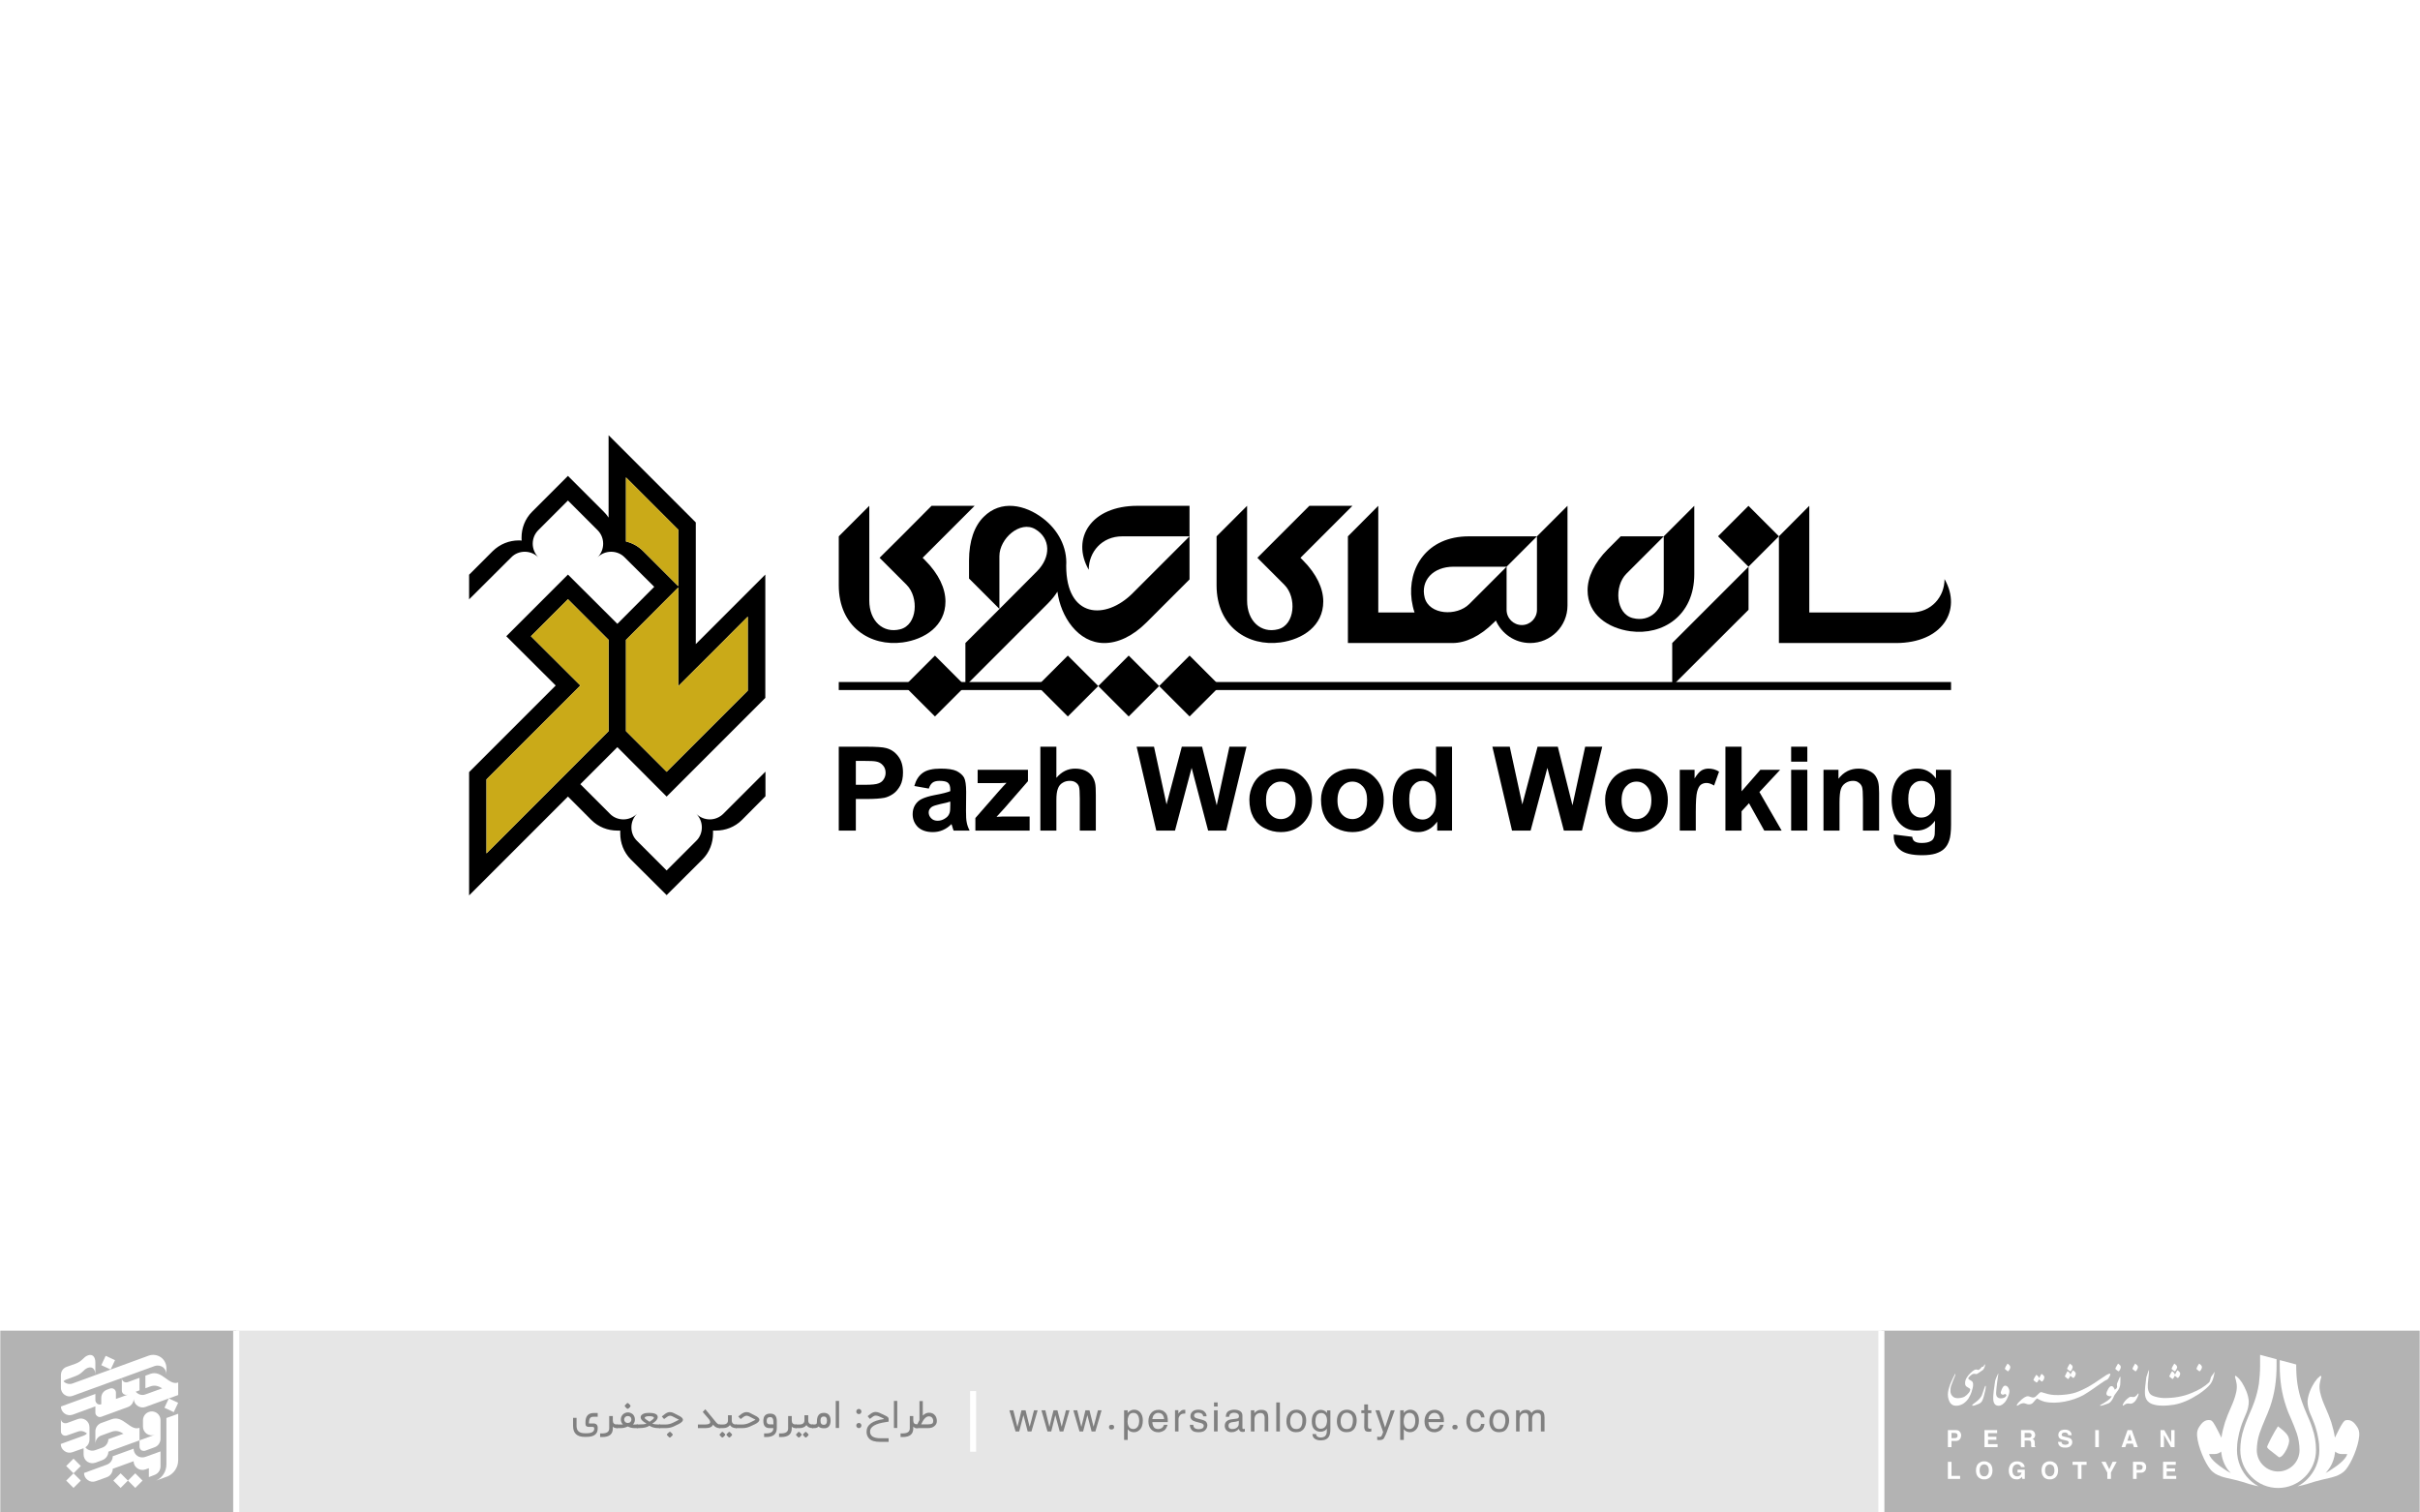 <?xml version="1.0" encoding="UTF-8"?>
<!-- Creator: CorelDRAW -->
<svg xmlns="http://www.w3.org/2000/svg" xmlns:xlink="http://www.w3.org/1999/xlink" xmlns:xodm="http://www.corel.com/coreldraw/odm/2003" xml:space="preserve" width="901px" height="563px" version="1.1" shape-rendering="geometricPrecision" text-rendering="geometricPrecision" image-rendering="optimizeQuality" fill-rule="evenodd" clip-rule="evenodd" viewBox="0 0 160.09 100.06">
 <g id="Layer_x0020_1">
  <rect fill="white" width="160.09" height="100.06"></rect>
  <g id="_2299714339072">
   <path fill="black" fill-rule="nonzero" d="M55.48 45.13l4.93 0 0 0.53 -4.93 0 0 -0.53zm73.6 0.53l-49.24 0 0 -0.53 49.24 0 0 0.53zm-58.6 0l-7.37 0 0 -0.53 7.37 0 0 0.53z"></path>
   <g>
    <g>
     <rect fill="black" transform="matrix(-0.398 0.398 -0.398 -0.398 117.689 35.486)" width="5.06" height="5.06"></rect>
     <rect fill="black" transform="matrix(-0.398 0.398 -0.398 -0.398 63.859 45.395)" width="5.06" height="5.06"></rect>
     <rect fill="black" transform="matrix(-0.398 0.398 -0.398 -0.398 72.651 45.395)" width="5.06" height="5.06"></rect>
     <rect fill="black" transform="matrix(-0.398 0.398 -0.398 -0.398 80.708 45.395)" width="5.06" height="5.06"></rect>
     <rect fill="black" transform="matrix(-0.398 0.398 -0.398 -0.398 76.679 45.395)" width="5.06" height="5.06"></rect>
    </g>
    <path fill="black" fill-rule="nonzero" d="M87.54 39.8c0,-0.85 -0.43,-1.81 -1.35,-2.73l-0.16 -0.16 3.44 -3.44 -2.85 0 -3.44 3.44 1.79 1.79c0.82,0.82 0.71,2.65 -0.42,2.94 -1.13,0.29 -2.05,-0.54 -2.05,-1.9l0 -6.27 -2.02 2.02 0 3.24c0,2.75 2.09,4.07 4.23,3.78 1.46,-0.2 2.83,-1.09 2.83,-2.71z"></path>
    <path fill="black" fill-rule="nonzero" d="M128.65 38.32c0,1.16 -0.86,2.21 -2.22,2.21l-6.73 0 0 -7.06 -2.01 2.02c0,2.35 0,4.7 0,7.06 2.28,0 5.46,0 7.74,0 3.07,0 4.4,-2.16 3.22,-4.23z"></path>
    <polygon fill="black" fill-rule="nonzero" points="110.63,42.55 115.68,37.5 115.68,40.35 110.63,45.39 "></polygon>
    <path fill="black" fill-rule="nonzero" d="M105.03 39.06c0,-0.85 0.43,-1.81 1.35,-2.73l0.84 -0.84 2.85 0 -2.47 2.47c-0.82,0.82 -0.72,2.65 0.42,2.94 1.13,0.29 2.05,-0.54 2.05,-1.9l0 -3.51 2.02 -2.02 0 4.52c0,2.75 -2.09,4.07 -4.23,3.78 -1.46,-0.2 -2.83,-1.09 -2.83,-2.71z"></path>
    <path fill="black" d="M99.67 40.35c0,0.56 0.45,1.01 1.01,1.01 0.55,0 1,-0.45 1,-1.01l0 -4.86 -4.51 0c-2.76,0 -4.07,2.08 -3.78,4.23 0.04,0.27 0.1,0.55 0.19,0.81l-2.4 0 0 -7.06 -2.01 2.02c0,2.35 0,4.7 0,7.06l6.92 0 0.02 0 0 0c0.85,-0.01 1.8,-0.44 2.72,-1.36l0.13 -0.13c0.38,0.87 1.25,1.49 2.27,1.49 1.36,0 2.47,-1.11 2.47,-2.48l0 -6.6 -2.02 2.02 -2.01 2.01 -3.51 0c-1.36,0 -2.2,0.92 -1.91,2.05 0.3,1.14 2.12,1.25 2.95,0.42l2.47 -2.47 0 2.85z"></path>
    <path fill="black" fill-rule="nonzero" d="M72.02 37.7c0,-1.16 0.86,-2.21 2.22,-2.21l4.45 0 0 -2.02 -3.45 0c-3.07,0 -4.4,2.16 -3.22,4.23zm-2.07 1.45l0 0c-0.17,0.27 -0.39,0.54 -0.65,0.8l-5.44 5.44 0 -2.84 2.7 -2.7 2.03 -2.04c0.96,-0.96 0.9,-2.2 -0.1,-2.79 -1.01,-0.6 -2.38,0.62 -2.38,1.78l0 3.49 -2.01 -2.01 0 -1.19c0,-1.3 0.36,-2.29 0.97,-2.89 1.15,-1.15 2.74,-0.8 3.91,0.09 1.02,0.77 1.63,1.93 1.55,3.15 0,3.48 2.61,3.6 4.39,1.82l3.77 -3.77 0 2.85 -2.85 2.85c-0.93,0.93 -1.91,1.36 -2.79,1.36 -1.75,0 -2.89,-1.77 -3.1,-3.4z"></path>
    <path fill="black" fill-rule="nonzero" d="M62.54 39.8c0,-0.85 -0.43,-1.81 -1.35,-2.73l-0.16 -0.16 3.44 -3.44 -2.85 0 -2.01 2.02 -1.43 1.42 1.79 1.79c0.82,0.82 0.72,2.65 -0.42,2.94 -1.13,0.29 -2.05,-0.54 -2.05,-1.9l0 -6.27 -2.02 2.02 0 3.24c0,2.75 2.09,4.07 4.23,3.78 1.46,-0.2 2.83,-1.09 2.83,-2.71z"></path>
   </g>
   <g>
    <path fill="black" fill-rule="nonzero" d="M126.25 52.87c0,0.43 0.08,0.74 0.24,0.94 0.17,0.19 0.37,0.29 0.61,0.29 0.26,0 0.48,-0.1 0.66,-0.3 0.18,-0.2 0.27,-0.5 0.27,-0.9 0,-0.42 -0.09,-0.73 -0.26,-0.93 -0.17,-0.2 -0.39,-0.3 -0.65,-0.3 -0.25,0 -0.46,0.1 -0.63,0.3 -0.16,0.19 -0.24,0.5 -0.24,0.9zm-0.96 2.35l1.22 0.15c0.02,0.14 0.07,0.24 0.14,0.29 0.1,0.08 0.26,0.12 0.48,0.12 0.27,0 0.48,-0.04 0.62,-0.13 0.1,-0.05 0.17,-0.14 0.21,-0.27 0.04,-0.08 0.05,-0.25 0.05,-0.48l0.01 -0.59c-0.32,0.44 -0.73,0.65 -1.21,0.65 -0.54,0 -0.97,-0.22 -1.29,-0.68 -0.24,-0.36 -0.37,-0.81 -0.37,-1.35 0,-0.67 0.17,-1.19 0.49,-1.54 0.32,-0.36 0.73,-0.53 1.21,-0.53 0.5,0 0.91,0.21 1.23,0.65l0 -0.57 1 0 0 3.61c0,0.47 -0.04,0.83 -0.12,1.06 -0.08,0.24 -0.19,0.42 -0.33,0.55 -0.14,0.14 -0.33,0.24 -0.57,0.32 -0.23,0.07 -0.53,0.11 -0.89,0.11 -0.69,0 -1.17,-0.12 -1.45,-0.35 -0.29,-0.23 -0.43,-0.53 -0.43,-0.89 0,-0.04 0,-0.08 0,-0.13z"></path>
    <path fill="black" fill-rule="nonzero" d="M124.32 54.96l-1.07 0 0 -2.05c0,-0.43 -0.02,-0.71 -0.06,-0.84 -0.05,-0.13 -0.12,-0.22 -0.23,-0.29 -0.1,-0.08 -0.22,-0.11 -0.37,-0.11 -0.19,0 -0.35,0.05 -0.5,0.15 -0.15,0.1 -0.25,0.24 -0.3,0.4 -0.06,0.17 -0.09,0.47 -0.09,0.92l0 1.82 -1.06 0 0 -4.02 0.99 0 0 0.59c0.35,-0.45 0.79,-0.67 1.33,-0.67 0.23,0 0.45,0.04 0.64,0.12 0.2,0.09 0.35,0.19 0.45,0.32 0.1,0.14 0.17,0.29 0.21,0.45 0.04,0.17 0.06,0.41 0.06,0.72l0 2.49z"></path>
    <polygon fill="black" fill-rule="nonzero" points="118.5,54.96 118.5,50.94 119.57,50.94 119.57,54.96 "></polygon>
    <polygon fill="black" fill-rule="nonzero" points="118.5,50.4 118.5,49.41 119.57,49.41 119.57,50.4 "></polygon>
    <polygon fill="black" fill-rule="nonzero" points="114.15,54.96 114.15,49.41 115.22,49.41 115.22,52.36 116.46,50.94 117.77,50.94 116.4,52.41 117.87,54.96 116.72,54.96 115.71,53.15 115.22,53.68 115.22,54.96 "></polygon>
    <path fill="black" fill-rule="nonzero" d="M112.19 54.96l-1.06 0 0 -4.02 0.98 0 0 0.57c0.17,-0.27 0.32,-0.45 0.46,-0.53 0.14,-0.08 0.29,-0.12 0.46,-0.12 0.24,0 0.48,0.06 0.7,0.2l-0.33 0.92c-0.18,-0.11 -0.34,-0.17 -0.5,-0.17 -0.15,0 -0.27,0.04 -0.38,0.12 -0.1,0.08 -0.18,0.23 -0.24,0.45 -0.06,0.21 -0.09,0.66 -0.09,1.34l0 1.24z"></path>
    <path fill="black" fill-rule="nonzero" d="M107.28 52.96c0,0.4 0.1,0.71 0.29,0.92 0.19,0.21 0.42,0.32 0.7,0.32 0.27,0 0.51,-0.11 0.69,-0.32 0.19,-0.21 0.29,-0.52 0.29,-0.93 0,-0.39 -0.1,-0.7 -0.29,-0.91 -0.18,-0.21 -0.42,-0.32 -0.69,-0.32 -0.28,0 -0.51,0.11 -0.7,0.32 -0.19,0.21 -0.29,0.52 -0.29,0.92zm-1.09 -0.06c0,-0.35 0.09,-0.69 0.26,-1.02 0.18,-0.34 0.42,-0.59 0.74,-0.76 0.32,-0.18 0.68,-0.26 1.07,-0.26 0.61,0 1.11,0.19 1.5,0.59 0.39,0.39 0.58,0.89 0.58,1.5 0,0.61 -0.2,1.11 -0.59,1.51 -0.39,0.4 -0.89,0.6 -1.48,0.6 -0.37,0 -0.72,-0.08 -1.06,-0.25 -0.33,-0.16 -0.58,-0.41 -0.76,-0.73 -0.17,-0.32 -0.26,-0.71 -0.26,-1.18z"></path>
    <polygon fill="black" fill-rule="nonzero" points="100.03,54.96 98.73,49.41 99.88,49.41 100.71,53.23 101.72,49.41 103.06,49.41 104.03,53.29 104.87,49.41 106,49.41 104.66,54.96 103.46,54.96 102.37,50.81 101.26,54.96 "></polygon>
    <path fill="black" fill-rule="nonzero" d="M93.23 52.87c0,0.43 0.05,0.75 0.17,0.94 0.17,0.28 0.41,0.42 0.72,0.42 0.24,0 0.45,-0.11 0.62,-0.32 0.18,-0.21 0.26,-0.52 0.26,-0.93 0,-0.47 -0.08,-0.8 -0.25,-1 -0.17,-0.21 -0.38,-0.31 -0.64,-0.31 -0.25,0 -0.46,0.1 -0.63,0.3 -0.17,0.2 -0.25,0.5 -0.25,0.9zm2.83 2.09l-0.98 0 0 -0.59c-0.17,0.23 -0.36,0.41 -0.58,0.52 -0.23,0.12 -0.45,0.17 -0.68,0.17 -0.47,0 -0.86,-0.18 -1.19,-0.55 -0.33,-0.38 -0.5,-0.9 -0.5,-1.57 0,-0.68 0.16,-1.2 0.48,-1.55 0.33,-0.36 0.73,-0.53 1.22,-0.53 0.45,0 0.84,0.18 1.17,0.56l0 -2.01 1.06 0 0 5.55z"></path>
    <path fill="black" fill-rule="nonzero" d="M88.48 52.96c0,0.4 0.1,0.71 0.29,0.92 0.19,0.21 0.42,0.32 0.7,0.32 0.27,0 0.5,-0.11 0.69,-0.32 0.19,-0.21 0.28,-0.52 0.28,-0.93 0,-0.39 -0.09,-0.7 -0.28,-0.91 -0.19,-0.21 -0.42,-0.32 -0.69,-0.32 -0.28,0 -0.51,0.11 -0.7,0.32 -0.19,0.21 -0.29,0.52 -0.29,0.92zm-1.09 -0.06c0,-0.35 0.09,-0.69 0.26,-1.02 0.17,-0.34 0.42,-0.59 0.74,-0.76 0.32,-0.18 0.67,-0.26 1.07,-0.26 0.61,0 1.11,0.19 1.49,0.59 0.39,0.39 0.59,0.89 0.59,1.5 0,0.61 -0.2,1.11 -0.59,1.51 -0.39,0.4 -0.89,0.6 -1.48,0.6 -0.37,0 -0.72,-0.08 -1.06,-0.25 -0.33,-0.16 -0.59,-0.41 -0.76,-0.73 -0.17,-0.32 -0.26,-0.71 -0.26,-1.18z"></path>
    <path fill="black" fill-rule="nonzero" d="M83.75 52.96c0,0.4 0.09,0.71 0.28,0.92 0.19,0.21 0.42,0.32 0.7,0.32 0.28,0 0.51,-0.11 0.7,-0.32 0.18,-0.21 0.28,-0.52 0.28,-0.93 0,-0.39 -0.1,-0.7 -0.28,-0.91 -0.19,-0.21 -0.42,-0.32 -0.7,-0.32 -0.28,0 -0.51,0.11 -0.7,0.32 -0.19,0.21 -0.28,0.52 -0.28,0.92zm-1.1 -0.06c0,-0.35 0.09,-0.69 0.26,-1.02 0.18,-0.34 0.43,-0.59 0.74,-0.76 0.32,-0.18 0.68,-0.26 1.07,-0.26 0.61,0 1.11,0.19 1.5,0.59 0.39,0.39 0.58,0.89 0.58,1.5 0,0.61 -0.2,1.11 -0.59,1.51 -0.39,0.4 -0.88,0.6 -1.48,0.6 -0.37,0 -0.72,-0.08 -1.05,-0.25 -0.34,-0.16 -0.59,-0.41 -0.77,-0.73 -0.17,-0.32 -0.26,-0.71 -0.26,-1.18z"></path>
    <polygon fill="black" fill-rule="nonzero" points="76.49,54.96 75.19,49.41 76.34,49.41 77.17,53.23 78.18,49.41 79.52,49.41 80.49,53.29 81.33,49.41 82.46,49.41 81.12,54.96 79.92,54.96 78.83,50.81 77.73,54.96 "></polygon>
    <path fill="black" fill-rule="nonzero" d="M69.88 49.41l0 2.06c0.35,-0.41 0.76,-0.61 1.24,-0.61 0.25,0 0.47,0.04 0.67,0.13 0.19,0.09 0.34,0.21 0.44,0.35 0.1,0.14 0.17,0.3 0.21,0.47 0.04,0.17 0.05,0.44 0.05,0.8l0 2.35 -1.06 0 0 -2.12c0,-0.42 -0.02,-0.69 -0.06,-0.8 -0.04,-0.11 -0.11,-0.2 -0.22,-0.27 -0.1,-0.07 -0.23,-0.1 -0.38,-0.1 -0.18,0 -0.34,0.04 -0.48,0.13 -0.14,0.08 -0.25,0.21 -0.31,0.39 -0.07,0.17 -0.1,0.42 -0.1,0.76l0 2.01 -1.06 0 0 -5.55 1.06 0z"></path>
    <path fill="black" fill-rule="nonzero" d="M64.52 54.96l0 -0.83 1.51 -1.73c0.25,-0.28 0.43,-0.48 0.55,-0.6 -0.12,0.01 -0.29,0.01 -0.49,0.02l-1.42 0 0 -0.88 3.33 0 0 0.75 -1.54 1.77 -0.54 0.59c0.29,-0.02 0.48,-0.02 0.55,-0.02l1.64 0 0 0.93 -3.59 0z"></path>
    <path fill="black" fill-rule="nonzero" d="M62.86 53.04c-0.13,0.05 -0.35,0.1 -0.64,0.16 -0.3,0.07 -0.49,0.13 -0.58,0.19 -0.14,0.1 -0.21,0.22 -0.21,0.37 0,0.15 0.06,0.28 0.17,0.39 0.11,0.11 0.25,0.16 0.42,0.16 0.19,0 0.38,-0.06 0.55,-0.19 0.13,-0.09 0.21,-0.21 0.25,-0.35 0.03,-0.09 0.04,-0.26 0.04,-0.52l0 -0.21zm-1.42 -0.86l-0.96 -0.17c0.11,-0.39 0.29,-0.68 0.56,-0.87 0.26,-0.19 0.66,-0.28 1.18,-0.28 0.47,0 0.83,0.05 1.06,0.16 0.23,0.12 0.39,0.26 0.49,0.43 0.09,0.17 0.14,0.49 0.14,0.95l-0.01 1.24c0,0.36 0.01,0.62 0.05,0.79 0.03,0.16 0.09,0.34 0.19,0.53l-1.06 0c-0.03,-0.07 -0.06,-0.17 -0.1,-0.31 -0.02,-0.06 -0.03,-0.1 -0.04,-0.12 -0.18,0.18 -0.37,0.31 -0.58,0.4 -0.21,0.09 -0.43,0.13 -0.66,0.13 -0.41,0 -0.74,-0.11 -0.98,-0.33 -0.23,-0.23 -0.35,-0.51 -0.35,-0.85 0,-0.23 0.05,-0.43 0.16,-0.61 0.11,-0.18 0.26,-0.32 0.46,-0.41 0.19,-0.09 0.47,-0.18 0.84,-0.25 0.5,-0.09 0.84,-0.18 1.03,-0.26l0 -0.11c0,-0.2 -0.05,-0.35 -0.15,-0.44 -0.1,-0.09 -0.29,-0.13 -0.57,-0.13 -0.19,0 -0.34,0.04 -0.44,0.11 -0.11,0.08 -0.2,0.21 -0.26,0.4z"></path>
    <path fill="black" fill-rule="nonzero" d="M56.61 50.35l0 1.58 0.61 0c0.44,0 0.73,-0.03 0.88,-0.09 0.15,-0.05 0.27,-0.14 0.35,-0.27 0.08,-0.12 0.13,-0.27 0.13,-0.43 0,-0.2 -0.06,-0.37 -0.18,-0.5 -0.12,-0.14 -0.27,-0.22 -0.45,-0.25 -0.13,-0.03 -0.4,-0.04 -0.8,-0.04l-0.54 0zm-1.13 4.61l0 -5.55 1.8 0c0.68,0 1.13,0.03 1.33,0.09 0.32,0.08 0.59,0.26 0.8,0.54 0.22,0.28 0.32,0.64 0.32,1.08 0,0.34 -0.06,0.63 -0.18,0.86 -0.13,0.23 -0.28,0.42 -0.47,0.55 -0.19,0.13 -0.39,0.22 -0.58,0.26 -0.27,0.05 -0.66,0.08 -1.16,0.08l-0.73 0 0 2.09 -1.13 0z"></path>
   </g>
   <path fill="black" fill-rule="nonzero" d="M41.4 48.38l2.69 2.69 5.37 -5.37 0 -4.9c-1.53,1.54 -3.06,3.07 -4.6,4.6 0,-2.17 0,-4.35 0,-6.53l-3.46 3.47 0 6.04zm3.1 3.92l-0.41 0.41 -0.41 -0.41 -2.85 -2.86 -2.45 2.45 1.96 1.96c0.23,0.24 0.56,0.37 0.89,0.37 0.33,0 0.65,-0.13 0.9,-0.37 -0.24,0.24 -0.37,0.56 -0.37,0.9 0,0.32 0.12,0.65 0.37,0.89l1.96 1.96 1.96 -1.96c0.24,-0.23 0.37,-0.56 0.37,-0.89 0,-0.34 -0.13,-0.66 -0.37,-0.9 0.24,0.24 0.57,0.37 0.9,0.37 0.32,0 0.65,-0.13 0.89,-0.37l2.79 -2.79 0 1.63 -1.56 1.57c-0.47,0.47 -1.1,0.7 -1.72,0.7 -0.06,0 -0.13,0 -0.19,0 0,0.06 0,0.13 0,0.19 0,0.62 -0.23,1.25 -0.7,1.72l-2.37 2.36 -2.37 -2.36c-0.47,-0.47 -0.7,-1.1 -0.7,-1.72 0,-0.06 0,-0.13 0,-0.19 -0.06,0 -0.13,0 -0.19,0 -0.63,0 -1.25,-0.23 -1.72,-0.7l-1.55 -1.55 -6.54 6.54 0 -8.16 5.73 -5.73 -3.27 -3.26 4.08 -4.08 3.27 3.26 2.44 -2.45 -1.96 -1.95c-0.23,-0.24 -0.56,-0.37 -0.89,-0.37 -0.33,0 -0.65,0.12 -0.9,0.37 0.24,-0.24 0.37,-0.57 0.37,-0.9 0,-0.33 -0.12,-0.65 -0.37,-0.9l-1.96 -1.96 -1.96 1.96c-0.24,0.24 -0.37,0.56 -0.37,0.9 0,0.32 0.13,0.65 0.37,0.9 -0.24,-0.24 -0.56,-0.37 -0.9,-0.37 -0.32,0 -0.65,0.12 -0.89,0.37l-2.79 2.78 0 -1.63 1.56 -1.56c0.48,-0.47 1.1,-0.71 1.72,-0.71 0.06,0 0.13,0 0.2,0.01 -0.01,-0.07 -0.01,-0.13 -0.01,-0.2 0,-0.62 0.23,-1.24 0.7,-1.71l2.37 -2.37 2.37 2.37c0.12,0.12 0.23,0.25 0.32,0.39l0 -5.45 5.77 5.77 0 8.05 4.6 -4.6 0 8.16 -6.12 6.12zm0.36 -13.51l0 -3.74 -3.46 -3.46 0 4.24c0.42,0.1 0.81,0.31 1.14,0.64l2.32 2.32zm-4.61 9.59l0 -6.04 -2.69 -2.69 -2.45 2.45 3.27 3.26 -6.21 6.21 0 4.9 8.08 -8.09z"></path>
   <g>
    <path fill="#CAAA18" d="M41.4 48.38l2.69 2.69 5.37 -5.37 0 -4.9c-1.53,1.54 -3.06,3.07 -4.6,4.6 0,-2.17 0,-4.35 0,-6.53l-3.46 3.47 0 6.04z"></path>
    <polygon fill="#CAAA18" points="32.17,56.47 40.25,48.38 40.25,42.34 37.56,39.65 35.11,42.1 38.38,45.36 32.17,51.57 "></polygon>
    <path fill="#CAAA18" d="M41.4 35.83c0.42,0.1 0.81,0.31 1.14,0.64l2.32 2.32 0 -3.74 -3.46 -3.46 0 4.24z"></path>
   </g>
  </g>
  <rect fill="#B3B3B3" y="88.05" width="15.61" height="12.01"></rect>
  <g id="_2299714334080">
   <g>
    <rect fill="white" transform="matrix(0.137 0.064 -0.064 0.137 11.149 92.535)" width="4.51" height="4.51"></rect>
    <rect fill="white" transform="matrix(0.137 0.064 -0.064 0.137 6.971 89.716)" width="4.51" height="4.51"></rect>
    <rect fill="white" transform="matrix(0.107 0.107 -0.107 0.107 4.843 96.523)" width="4.51" height="4.51"></rect>
    <rect fill="white" transform="matrix(0.107 0.107 -0.107 0.107 4.843 97.49)" width="4.51" height="4.51"></rect>
    <rect fill="white" transform="matrix(0.107 0.107 -0.107 0.107 8.928 97.49)" width="4.51" height="4.51"></rect>
    <rect fill="white" transform="matrix(0.107 0.107 -0.107 0.107 7.961 97.49)" width="4.51" height="4.51"></rect>
   </g>
   <g>
    <path fill="white" d="M9.21 92l-0.25 0.09c0.15,0.18 0.41,0.27 0.64,0.18l1.11 -0.4c-0.23,-0.15 -0.48,-0.24 -0.78,-0.13l-0.33 0.12 0 -0.83 0.33 -0.12c0.77,-0.28 1.22,0.8 1.84,0.57l0 0.83 -2.17 0.79c-0.35,0.13 -0.77,-0.14 -0.77,-0.55 0,0.19 -0.11,0.46 -0.4,0.56l-1.75 0.64c-0.09,0.03 -0.19,0.02 -0.26,-0.04 -0.08,-0.05 -0.13,-0.14 -0.13,-0.23l0 -0.42 -1.5 0.55c-0.18,0.06 -0.38,0.04 -0.53,-0.07 -0.16,-0.11 -0.25,-0.29 -0.25,-0.47l2.28 -0.83 0 0.41c0,0.09 0.05,0.18 0.13,0.24 0.07,0.05 0.17,0.06 0.26,0.03l0 -0.41c0,-0.28 0.16,-0.47 0.37,-0.55l0.21 -0.08c0.21,-0.07 0.39,0.09 0.39,0.27l0 0.42 0.8 -0.29c-0.2,0.07 -0.41,-0.05 -0.41,-0.27l0 -0.82c0,0.2 0.2,0.34 0.41,0.26l0.76 -0.28 0 0.83z"></path>
    <path fill="white" d="M10.6 97.04c0,0.19 -0.11,0.45 -0.4,0.56l-0.37 0.14 0 -0.59 -0.22 0.08c-0.19,0.07 -0.39,0.04 -0.54,-0.07 -0.16,-0.11 -0.25,-0.28 -0.25,-0.47l-1.38 0.5c0,0.19 -0.11,0.46 -0.4,0.56l-0.72 0.26c-0.18,0.07 -0.38,0.04 -0.53,-0.07 -0.16,-0.11 -0.25,-0.28 -0.25,-0.47l1.5 -0.55c0.29,-0.1 0.4,-0.37 0.4,-0.56l1.38 -0.5c0,0.19 0.09,0.37 0.25,0.48 0.15,0.1 0.35,0.13 0.54,0.06l0.99 -0.36c0,0.33 0,0.67 0,1z"></path>
    <path fill="white" d="M9.21 95.31l0 0.41c0,0.09 0.04,0.18 0.12,0.24 0.08,0.05 0.18,0.06 0.27,0.03l0.6 -0.22c0.29,-0.1 0.4,-0.37 0.4,-0.56l0 -1.24c0,-0.19 -0.09,-0.36 -0.24,-0.47 -0.16,-0.11 -0.36,-0.14 -0.53,-0.07 -0.24,0.08 -0.39,0.31 -0.39,0.55l0 0.42c0,0.19 0.09,0.36 0.24,0.47 0.16,0.11 0.36,0.14 0.54,0.07l-1.01 0.37z"></path>
    <path fill="white" d="M10.31 97.97c0.42,-0.19 0.68,-0.61 0.68,-1.07l0 -3.07 0.78 -0.28 0 3.07c0,0.46 -0.27,0.88 -0.69,1.07l-0.77 0.28z"></path>
    <path fill="white" d="M10.22 90.39c0.17,-0.06 0.37,-0.03 0.53,0.07 0.15,0.11 0.24,0.29 0.24,0.48l0 -0.42c0,-0.28 -0.14,-0.55 -0.37,-0.71 -0.23,-0.16 -0.53,-0.2 -0.79,-0.11l-5.06 1.85c-0.21,0.07 -0.44,0.01 -0.59,-0.15 0.05,-0.05 0.12,-0.09 0.2,-0.12l0.59 -0.22c0.47,-0.17 0.52,-0.43 0.82,-0.55 0.29,-0.1 0.5,0.06 0.5,0.48l0 -0.82c0,-0.42 -0.21,-0.59 -0.5,-0.48 -0.3,0.11 -0.35,0.38 -0.82,0.55l-0.59 0.21c-0.21,0.08 -0.37,0.27 -0.37,0.55l0 0.83c0,0.41 0.42,0.67 0.76,0.54l5.45 -1.98z"></path>
    <path fill="white" d="M6.29 95.54l0 -0.83c0,-0.24 0.16,-0.47 0.39,-0.55l0.69 -0.25c0.77,-0.28 1.22,0.8 1.84,0.57l0 0.83 -2.06 0.75c0,0.19 -0.12,0.45 -0.4,0.56l-0.47 0.17c-0.17,0.06 -0.37,0.03 -0.53,-0.07 -0.15,-0.11 -0.24,-0.29 -0.24,-0.48l0 -0.41 -0.73 0.26c-0.18,0.07 -0.38,0.04 -0.53,-0.07 -0.16,-0.11 -0.25,-0.28 -0.25,-0.47l1.51 -0.55c0.09,-0.03 0.16,-0.08 0.22,-0.14 -0.02,-0.03 -0.05,-0.05 -0.07,-0.06 -0.16,-0.11 -0.35,-0.14 -0.53,-0.07l-0.71 0.25c-0.21,0.08 -0.41,-0.06 -0.41,-0.26l0 -0.83c0,0.2 0.2,0.34 0.41,0.27l0.71 -0.26c0.18,-0.07 0.37,-0.04 0.53,0.07 0.15,0.11 0.24,0.28 0.24,0.47l0 0.83c0,0.16 -0.08,0.37 -0.27,0.5 0.03,0.04 0.07,0.09 0.12,0.12 0.16,0.11 0.36,0.13 0.53,0.07l0.47 -0.17c0.28,-0.1 0.4,-0.37 0.4,-0.56l1 -0.36c-0.23,-0.15 -0.48,-0.24 -0.78,-0.13l-0.69 0.25c-0.23,0.08 -0.39,0.3 -0.39,0.55z"></path>
   </g>
  </g>
  <rect fill="#B3B3B3" x="124.47" y="88.05" width="35.62" height="12.01"></rect>
  <g id="_2299714336816">
   <path fill="white" d="M150.62 89.94l-1.09 -0.29 0 0.72c0,0.4 -0.03,0.8 -0.08,1.2 -0.06,0.39 -0.16,0.78 -0.29,1.16 -0.1,0.29 -0.22,0.57 -0.34,0.84 -0.13,0.31 -0.26,0.62 -0.36,0.94 -0.08,0.23 -0.14,0.47 -0.18,0.71 -0.04,0.25 -0.06,0.49 -0.06,0.73 0,0.67 0.26,1.3 0.73,1.77 0.47,0.48 1.11,0.74 1.77,0.74 0.67,0 1.3,-0.26 1.78,-0.74 0.47,-0.47 0.73,-1.1 0.73,-1.77 0,-0.24 -0.02,-0.48 -0.06,-0.73 -0.04,-0.24 -0.1,-0.48 -0.18,-0.71 -0.1,-0.32 -0.23,-0.63 -0.37,-0.94 -0.12,-0.27 -0.23,-0.55 -0.33,-0.84 -0.14,-0.38 -0.23,-0.77 -0.29,-1.16 -0.06,-0.4 -0.08,-0.8 -0.08,-1.2l0 -0.08 -1.09 -0.29 0 0.37c0,0.46 0.03,0.92 0.1,1.38 0.07,0.46 0.18,0.91 0.33,1.34 0.09,0.28 0.21,0.55 0.33,0.82 0.13,0.31 0.26,0.62 0.37,0.94 0.06,0.18 0.1,0.36 0.13,0.54 0.03,0.19 0.05,0.38 0.05,0.56 0,0.38 -0.15,0.74 -0.41,1 -0.27,0.27 -0.63,0.42 -1.01,0.42 -0.37,0 -0.73,-0.15 -1,-0.42 -0.26,-0.26 -0.41,-0.62 -0.41,-1 0,-0.18 0.02,-0.37 0.05,-0.56 0.03,-0.18 0.07,-0.36 0.13,-0.54 0.11,-0.32 0.24,-0.63 0.37,-0.94 0.12,-0.27 0.23,-0.54 0.33,-0.82 0.15,-0.43 0.26,-0.88 0.33,-1.34 0.07,-0.46 0.1,-0.92 0.1,-1.38l0 -0.43z"></path>
   <path fill="white" fill-rule="nonzero" d="M151.28 95.91c-0.18,0.35 -0.35,0.52 -0.5,0.52 -0.11,-0.09 -0.27,-0.21 -0.47,-0.37 -0.21,-0.15 -0.32,-0.26 -0.32,-0.32 0.01,-0.05 0.1,-0.24 0.27,-0.58 0.18,-0.34 0.33,-0.6 0.45,-0.78 0.26,0.19 0.44,0.35 0.54,0.47 0.11,0.12 0.17,0.24 0.19,0.37 0.05,0.22 -0.07,0.49 -0.16,0.69z"></path>
   <path fill="white" d="M148.62 93.5c-0.13,0.31 -0.27,0.62 -0.37,0.94 -0.08,0.25 -0.14,0.5 -0.18,0.75 -0.05,0.25 -0.07,0.51 -0.07,0.76 0,0.73 0.29,1.42 0.8,1.93 0.19,0.19 0.4,0.35 0.63,0.47 -0.2,-0.04 -0.41,-0.09 -0.61,-0.15 -0.34,-0.11 -0.66,-0.21 -1.01,-0.29 -0.59,-0.14 -1.21,-0.22 -1.58,-0.69 -0.36,-0.45 -0.81,-1.48 -0.87,-2.22 -0.02,-0.26 0.04,-0.44 0.15,-0.6 0.15,-0.23 0.36,-0.48 0.71,-0.43 0.11,0.02 0.16,0.09 0.22,0.17 0.16,0.24 0.38,0.7 0.53,0.99 0.05,-0.35 0.14,-0.69 0.24,-1.02 0.11,-0.33 0.24,-0.64 0.38,-0.96 0.16,-0.37 0.27,-0.63 0.36,-1.03 0.04,-0.18 0.05,-0.36 0.03,-0.53 -0.03,-0.17 -0.06,-0.33 -0.11,-0.47 0,-0.02 0,-0.07 0.03,-0.08 0.02,-0.01 0.05,0.02 0.12,0.08 0.09,0.07 0.19,0.19 0.3,0.35 0.11,0.17 0.21,0.37 0.31,0.61 0.09,0.24 0.14,0.46 0.15,0.65 0,0.26 -0.06,0.53 -0.16,0.77zm-1.03 3.97c-0.06,-0.06 -0.12,-0.13 -0.18,-0.2 -0.27,-0.36 -0.41,-0.78 -0.46,-1.22 -0.04,0.04 -0.09,0.07 -0.13,0.09 -0.25,0.13 -0.43,0.05 -0.67,0.08 0.12,0.39 0.71,0.8 1.03,1.01 0.13,0.09 0.27,0.17 0.41,0.24z"></path>
   <path fill="white" d="M152.83 93.5c0.13,0.31 0.27,0.62 0.37,0.94 0.08,0.25 0.14,0.5 0.18,0.75 0.05,0.25 0.07,0.51 0.07,0.76 0,0.73 -0.29,1.42 -0.8,1.93 -0.19,0.19 -0.4,0.35 -0.64,0.47 0.21,-0.04 0.42,-0.09 0.62,-0.15 0.34,-0.11 0.66,-0.21 1.01,-0.29 0.58,-0.14 1.21,-0.22 1.58,-0.69 0.36,-0.45 0.81,-1.48 0.87,-2.22 0.02,-0.26 -0.04,-0.44 -0.15,-0.6 -0.15,-0.23 -0.36,-0.48 -0.71,-0.43 -0.11,0.02 -0.16,0.09 -0.22,0.17 -0.17,0.24 -0.38,0.7 -0.53,0.99 -0.05,-0.35 -0.14,-0.69 -0.24,-1.02 -0.11,-0.33 -0.24,-0.64 -0.38,-0.96 -0.16,-0.37 -0.27,-0.63 -0.36,-1.03 -0.04,-0.18 -0.05,-0.36 -0.03,-0.53 0.03,-0.17 0.06,-0.33 0.11,-0.47 0,-0.02 -0.01,-0.07 -0.04,-0.08 -0.01,-0.01 -0.05,0.02 -0.11,0.08 -0.09,0.07 -0.19,0.19 -0.3,0.35 -0.11,0.17 -0.22,0.37 -0.31,0.61 -0.09,0.24 -0.14,0.46 -0.15,0.65 0,0.26 0.06,0.53 0.16,0.77zm1.03 3.97c0.06,-0.06 0.12,-0.13 0.17,-0.2 0.28,-0.36 0.42,-0.78 0.47,-1.22 0.04,0.04 0.09,0.07 0.13,0.09 0.25,0.13 0.42,0.05 0.67,0.08 -0.12,0.39 -0.71,0.8 -1.04,1.01 -0.12,0.09 -0.26,0.17 -0.4,0.24z"></path>
   <path fill="white" fill-rule="nonzero" d="M129.33 95.16c0.05,0 0.08,-0.01 0.1,-0.02 0.03,-0.02 0.05,-0.03 0.06,-0.05 0.01,-0.02 0.01,-0.04 0.02,-0.06 0,-0.02 0,-0.04 0,-0.05 0,-0.05 -0.02,-0.09 -0.05,-0.12 -0.03,-0.02 -0.09,-0.04 -0.16,-0.04l-0.19 0 0 0.34 0.22 0zm-0.22 0.6l-0.24 0 0 -1.13 0.52 0c0.06,0 0.11,0.01 0.15,0.02 0.05,0.02 0.08,0.04 0.11,0.08 0.03,0.03 0.06,0.07 0.07,0.11 0.02,0.05 0.03,0.1 0.03,0.15 0,0.03 -0.01,0.06 -0.02,0.1 -0.01,0.04 -0.02,0.08 -0.05,0.12 -0.03,0.04 -0.06,0.07 -0.11,0.1 -0.05,0.03 -0.11,0.04 -0.19,0.04l-0.27 0 0 0.41z"></path>
   <path fill="white" fill-rule="nonzero" d="M132.13 94.83l-0.6 0 0 0.24 0.55 0 0 0.2 -0.55 0 0 0.29 0.63 0 0 0.2 -0.87 0 0 -1.13 0.84 0 0 0.2zm2.1 0.3c0.06,0 0.1,-0.01 0.13,-0.04 0.03,-0.02 0.05,-0.06 0.05,-0.12 0,-0.01 0,-0.03 -0.01,-0.05 0,-0.01 -0.01,-0.03 -0.02,-0.04 -0.01,-0.02 -0.03,-0.03 -0.05,-0.04 -0.02,-0.01 -0.05,-0.02 -0.09,-0.02l-0.29 0 0 0.31 0.28 0zm-0.52 -0.5l0.58 0c0.08,0 0.14,0.01 0.18,0.03 0.05,0.03 0.09,0.06 0.11,0.09 0.03,0.04 0.04,0.07 0.05,0.11 0.01,0.03 0.02,0.07 0.02,0.09 0,0.06 -0.02,0.12 -0.05,0.17 -0.03,0.05 -0.07,0.08 -0.13,0.1 0.02,0.01 0.05,0.02 0.06,0.03 0.02,0.01 0.04,0.03 0.05,0.05 0.01,0.02 0.02,0.05 0.03,0.08 0,0.03 0.01,0.08 0.01,0.13 0,0.04 0,0.07 0,0.1 0,0.03 0,0.05 0,0.07 0.01,0.01 0.01,0.03 0.02,0.03 0,0.01 0.01,0.02 0.03,0.02l0 0.03 -0.27 0c0,-0.02 -0.01,-0.05 -0.02,-0.09 0,-0.03 0,-0.08 0,-0.13 0,-0.04 0,-0.08 -0.01,-0.1 0,-0.03 -0.01,-0.05 -0.02,-0.07 -0.01,-0.02 -0.03,-0.03 -0.05,-0.04 -0.03,-0.01 -0.06,-0.01 -0.11,-0.01l-0.24 0 0 0.44 -0.24 0 0 -1.13zm2.68 0.78c0,0.02 0,0.04 0.01,0.06 0.01,0.02 0.02,0.04 0.03,0.06 0.02,0.02 0.05,0.04 0.08,0.05 0.03,0.01 0.07,0.02 0.12,0.02 0.03,0 0.06,0 0.09,-0.01 0.02,0 0.05,-0.01 0.07,-0.02 0.03,-0.01 0.04,-0.03 0.06,-0.04 0.01,-0.02 0.02,-0.05 0.02,-0.08 0,-0.02 -0.01,-0.04 -0.02,-0.05 -0.01,-0.02 -0.02,-0.03 -0.04,-0.04 -0.02,-0.01 -0.04,-0.02 -0.06,-0.03 -0.03,0 -0.06,-0.01 -0.09,-0.02l-0.12 -0.03c-0.04,-0.01 -0.09,-0.02 -0.13,-0.03 -0.05,-0.02 -0.08,-0.03 -0.12,-0.06 -0.03,-0.02 -0.06,-0.05 -0.08,-0.09 -0.02,-0.04 -0.03,-0.09 -0.03,-0.15 0,-0.02 0,-0.05 0.01,-0.07 0,-0.03 0.01,-0.05 0.02,-0.08 0.01,-0.02 0.03,-0.05 0.05,-0.07 0.02,-0.03 0.05,-0.05 0.08,-0.07 0.03,-0.02 0.07,-0.03 0.12,-0.04 0.04,-0.02 0.1,-0.02 0.16,-0.02 0.08,0 0.16,0.01 0.21,0.04 0.06,0.02 0.11,0.05 0.14,0.09 0.03,0.04 0.06,0.08 0.07,0.12 0.01,0.04 0.02,0.08 0.02,0.12l-0.23 0c0,-0.02 0,-0.03 -0.01,-0.05 0,-0.02 -0.01,-0.04 -0.03,-0.06 -0.01,-0.02 -0.04,-0.03 -0.07,-0.05 -0.03,-0.01 -0.07,-0.02 -0.12,-0.02 -0.02,0 -0.04,0.01 -0.07,0.01 -0.02,0.01 -0.04,0.01 -0.06,0.02 -0.02,0.01 -0.04,0.03 -0.05,0.05 -0.01,0.01 -0.02,0.04 -0.02,0.06 0,0.02 0.01,0.04 0.01,0.06 0.01,0.01 0.02,0.02 0.03,0.03 0.02,0.01 0.03,0.01 0.04,0.02 0.02,0 0.03,0.01 0.04,0.01l0.28 0.07c0.04,0.01 0.08,0.02 0.11,0.03 0.04,0.02 0.07,0.03 0.1,0.06 0.02,0.02 0.05,0.05 0.06,0.08 0.02,0.04 0.03,0.08 0.03,0.13 0,0.06 -0.01,0.11 -0.03,0.15 -0.02,0.04 -0.04,0.07 -0.07,0.1 -0.02,0.03 -0.06,0.05 -0.09,0.07 -0.03,0.01 -0.07,0.03 -0.1,0.03 -0.03,0.01 -0.06,0.02 -0.09,0.02 -0.03,0 -0.05,0 -0.07,0 -0.1,0 -0.19,-0.01 -0.25,-0.03 -0.07,-0.03 -0.11,-0.06 -0.15,-0.1 -0.03,-0.04 -0.06,-0.08 -0.07,-0.13 -0.01,-0.04 -0.02,-0.08 -0.02,-0.12l0.23 0zm2.47 0.35l-0.24 0 0 -1.13 0.24 0 0 1.13zm1.89 -0.43l0.29 0 -0.14 -0.45 0 0 -0.15 0.45zm-0.14 0.43l-0.25 0 0.4 -1.13 0.28 0 0.4 1.13 -0.26 0 -0.07 -0.23 -0.42 0 -0.08 0.23zm3.04 -1.13l0.22 0 0 1.13 -0.24 0 -0.46 -0.81 0 0 0 0.81 -0.23 0 0 -1.13 0.25 0 0.45 0.79 0.01 0 0 -0.79z"></path>
   <polygon fill="white" fill-rule="nonzero" points="129.11,97.66 129.68,97.66 129.68,97.86 128.87,97.86 128.87,96.73 129.11,96.73 "></polygon>
   <path fill="white" fill-rule="nonzero" d="M130.97 97.3c0,0.08 0.01,0.14 0.03,0.19 0.02,0.05 0.04,0.09 0.07,0.12 0.03,0.03 0.07,0.05 0.1,0.07 0.04,0.01 0.07,0.01 0.1,0.01 0.04,0 0.07,0 0.11,-0.01 0.03,-0.02 0.07,-0.04 0.1,-0.07 0.03,-0.03 0.05,-0.07 0.07,-0.12 0.02,-0.05 0.03,-0.11 0.03,-0.19 0,-0.08 -0.01,-0.15 -0.03,-0.2 -0.02,-0.05 -0.04,-0.09 -0.07,-0.12 -0.03,-0.03 -0.07,-0.05 -0.1,-0.06 -0.04,-0.02 -0.07,-0.02 -0.11,-0.02 -0.03,0 -0.06,0 -0.1,0.02 -0.03,0.01 -0.07,0.03 -0.1,0.06 -0.03,0.03 -0.05,0.07 -0.07,0.12 -0.02,0.05 -0.03,0.12 -0.03,0.2zm-0.24 0c0,-0.09 0.01,-0.17 0.03,-0.23 0.02,-0.07 0.04,-0.12 0.08,-0.17 0.03,-0.04 0.07,-0.08 0.11,-0.1 0.04,-0.03 0.08,-0.05 0.12,-0.07 0.04,-0.01 0.08,-0.02 0.11,-0.03 0.04,0 0.07,0 0.09,0 0.03,0 0.06,0 0.1,0 0.03,0.01 0.07,0.02 0.11,0.03 0.04,0.02 0.08,0.04 0.12,0.07 0.04,0.02 0.08,0.06 0.11,0.1 0.03,0.05 0.06,0.1 0.08,0.17 0.02,0.06 0.03,0.14 0.03,0.23 0,0.08 -0.01,0.16 -0.03,0.23 -0.02,0.06 -0.05,0.11 -0.08,0.16 -0.03,0.04 -0.07,0.08 -0.11,0.11 -0.04,0.02 -0.08,0.04 -0.12,0.06 -0.04,0.01 -0.08,0.02 -0.11,0.03 -0.04,0 -0.07,0 -0.1,0 -0.02,0 -0.05,0 -0.09,0 -0.03,-0.01 -0.07,-0.02 -0.11,-0.03 -0.04,-0.02 -0.08,-0.04 -0.12,-0.06 -0.04,-0.03 -0.08,-0.07 -0.11,-0.11 -0.04,-0.05 -0.06,-0.1 -0.08,-0.16 -0.02,-0.07 -0.03,-0.15 -0.03,-0.23zm2.75 -0.05l0.48 0 0 0.61 -0.16 0 -0.03 -0.14c-0.01,0.02 -0.03,0.04 -0.05,0.06 -0.02,0.02 -0.04,0.04 -0.07,0.05 -0.02,0.02 -0.06,0.04 -0.1,0.05 -0.03,0.01 -0.08,0.01 -0.13,0.01 -0.07,0 -0.13,-0.01 -0.2,-0.03 -0.06,-0.03 -0.12,-0.06 -0.16,-0.11 -0.05,-0.05 -0.09,-0.11 -0.12,-0.19 -0.03,-0.07 -0.04,-0.16 -0.04,-0.26 0,-0.08 0.01,-0.15 0.03,-0.22 0.02,-0.08 0.06,-0.14 0.1,-0.2 0.05,-0.05 0.1,-0.1 0.17,-0.13 0.07,-0.04 0.16,-0.05 0.25,-0.05l0 0c0.09,0 0.16,0.01 0.23,0.04 0.06,0.02 0.11,0.05 0.15,0.09 0.04,0.04 0.07,0.08 0.09,0.12 0.02,0.05 0.03,0.09 0.03,0.13l-0.24 0c0,-0.01 0,-0.03 -0.01,-0.05 -0.01,-0.02 -0.03,-0.04 -0.05,-0.06 -0.02,-0.02 -0.04,-0.04 -0.07,-0.05 -0.04,-0.02 -0.07,-0.03 -0.11,-0.03 -0.05,0 -0.09,0.01 -0.13,0.03 -0.04,0.01 -0.07,0.04 -0.1,0.07 -0.03,0.03 -0.06,0.07 -0.07,0.13 -0.02,0.05 -0.03,0.11 -0.03,0.18 0,0.08 0.01,0.14 0.03,0.19 0.02,0.05 0.04,0.09 0.07,0.12 0.04,0.03 0.07,0.05 0.11,0.07 0.04,0.01 0.08,0.01 0.12,0.01 0.01,0 0.03,0 0.06,0 0.02,-0.01 0.05,-0.02 0.08,-0.04 0.03,-0.01 0.05,-0.04 0.08,-0.07 0.02,-0.03 0.04,-0.08 0.06,-0.14l-0.27 0 0 -0.19zm1.82 0.05c0,0.08 0.01,0.14 0.03,0.19 0.02,0.05 0.05,0.09 0.08,0.12 0.03,0.03 0.06,0.05 0.1,0.07 0.04,0.01 0.07,0.01 0.1,0.01 0.03,0 0.07,0 0.1,-0.01 0.04,-0.02 0.07,-0.04 0.11,-0.07 0.03,-0.03 0.05,-0.07 0.07,-0.12 0.02,-0.05 0.03,-0.11 0.03,-0.19 0,-0.08 -0.01,-0.15 -0.03,-0.2 -0.02,-0.05 -0.04,-0.09 -0.07,-0.12 -0.04,-0.03 -0.07,-0.05 -0.11,-0.06 -0.03,-0.02 -0.07,-0.02 -0.1,-0.02 -0.03,0 -0.06,0 -0.1,0.02 -0.04,0.01 -0.07,0.03 -0.1,0.06 -0.03,0.03 -0.06,0.07 -0.08,0.12 -0.02,0.05 -0.03,0.12 -0.03,0.2zm-0.23 0c0,-0.09 0.01,-0.17 0.03,-0.23 0.02,-0.07 0.04,-0.12 0.08,-0.17 0.03,-0.04 0.06,-0.08 0.1,-0.1 0.04,-0.03 0.08,-0.05 0.12,-0.07 0.05,-0.01 0.08,-0.02 0.12,-0.03 0.04,0 0.07,0 0.09,0 0.03,0 0.06,0 0.1,0 0.03,0.01 0.07,0.02 0.11,0.03 0.04,0.02 0.08,0.04 0.12,0.07 0.04,0.02 0.08,0.06 0.11,0.1 0.03,0.05 0.06,0.1 0.08,0.17 0.02,0.06 0.03,0.14 0.03,0.23 0,0.08 -0.01,0.16 -0.03,0.23 -0.02,0.06 -0.05,0.11 -0.08,0.16 -0.03,0.04 -0.07,0.08 -0.11,0.11 -0.04,0.02 -0.08,0.04 -0.12,0.06 -0.04,0.01 -0.08,0.02 -0.11,0.03 -0.04,0 -0.07,0 -0.1,0 -0.02,0 -0.05,0 -0.09,0 -0.04,-0.01 -0.07,-0.02 -0.12,-0.03 -0.04,-0.02 -0.08,-0.04 -0.12,-0.06 -0.04,-0.03 -0.07,-0.07 -0.1,-0.11 -0.04,-0.05 -0.06,-0.1 -0.08,-0.16 -0.02,-0.07 -0.03,-0.15 -0.03,-0.23zm2.64 0.56l-0.24 0 0 -0.93 -0.35 0 0 -0.2 0.93 0 0 0.2 -0.34 0 0 0.93zm1.95 0l-0.24 0 0 -0.42 -0.39 -0.71 0.28 0 0.24 0.49 0.22 -0.49 0.27 0 -0.38 0.71 0 0.42zm1.92 -0.6c0.04,0 0.08,-0.01 0.1,-0.02 0.02,-0.02 0.04,-0.03 0.05,-0.05 0.01,-0.02 0.02,-0.04 0.02,-0.06 0.01,-0.02 0.01,-0.04 0.01,-0.05 0,-0.06 -0.02,-0.1 -0.05,-0.12 -0.04,-0.02 -0.09,-0.04 -0.16,-0.04l-0.19 0 0 0.34 0.22 0zm-0.22 0.6l-0.24 0 0 -1.13 0.52 0c0.06,0 0.1,0.01 0.15,0.02 0.04,0.02 0.08,0.04 0.11,0.08 0.03,0.03 0.05,0.07 0.07,0.11 0.02,0.05 0.02,0.1 0.02,0.15 0,0.03 0,0.06 -0.01,0.1 -0.01,0.04 -0.03,0.08 -0.05,0.12 -0.03,0.04 -0.07,0.07 -0.11,0.1 -0.05,0.03 -0.11,0.04 -0.19,0.04l-0.27 0 0 0.41zm2.59 -0.93l-0.6 0 0 0.24 0.55 0 0 0.2 -0.55 0 0 0.29 0.63 0 0 0.2 -0.87 0 0 -1.13 0.84 0 0 0.2z"></path>
   <path fill="white" fill-rule="nonzero" d="M134.9 91.21c0.02,-0.03 0.03,-0.06 0.06,-0.11 0.04,-0.09 0.07,-0.15 0.11,-0.19 0.06,0.04 0.11,0.08 0.13,0.11 0.03,0.03 0.05,0.06 0.05,0.1 0.01,0.05 -0.02,0.12 -0.04,0.17 -0.05,0.09 -0.09,0.13 -0.13,0.13 -0.02,-0.02 -0.06,-0.05 -0.11,-0.09 -0.04,-0.03 -0.06,-0.05 -0.07,-0.06 -0.01,0.02 -0.02,0.05 -0.04,0.08 -0.05,0.09 -0.09,0.13 -0.13,0.13 -0.02,-0.02 -0.06,-0.05 -0.12,-0.09 -0.05,-0.04 -0.08,-0.06 -0.08,-0.08 0.01,-0.01 0.03,-0.06 0.07,-0.15 0.05,-0.08 0.09,-0.15 0.12,-0.19 0.06,0.04 0.11,0.08 0.13,0.11 0.03,0.04 0.06,0.08 0.05,0.13z"></path>
   <path fill="white" fill-rule="nonzero" d="M135.51 92.25c0.49,0.13 1.41,0.04 1.83,-0.11 0.61,-0.22 1.03,-0.48 1.55,-0.84 0.25,-0.17 0.41,-0.28 0.48,-0.32 0.08,-0.04 0.14,-0.07 0.18,-0.08 0.05,-0.01 0.07,0 0.07,0.04 0,0.04 -0.03,0.11 -0.09,0.21 -0.06,0.1 -0.11,0.15 -0.15,0.15 -0.06,0.02 -0.2,0.11 -0.43,0.27 -0.23,0.16 -0.44,0.31 -0.63,0.44 -0.19,0.13 -0.36,0.23 -0.49,0.31 -0.7,0.38 -1.77,0.62 -2.57,0.43 -0.13,-0.04 -0.25,-0.08 -0.33,-0.13 -0.09,-0.05 -0.14,-0.08 -0.15,-0.08 -0.03,0 -0.12,0.09 -0.26,0.26 -0.07,0.09 -0.17,0.13 -0.3,0.13 -0.04,0 -0.1,-0.01 -0.17,-0.04 -0.08,-0.03 -0.13,-0.04 -0.16,-0.04 -0.12,0 -0.23,0.04 -0.34,0.12 -0.05,0.03 -0.08,0.05 -0.1,0.05 -0.01,0 -0.02,-0.01 -0.02,-0.02 0,-0.05 0.05,-0.13 0.17,-0.25 0.23,-0.24 0.42,-0.36 0.57,-0.36 0.04,0 0.1,0.02 0.18,0.05 0.08,0.03 0.15,0.04 0.2,0.03 0.06,-0.01 0.1,-0.03 0.13,-0.06 0.03,-0.03 0.09,-0.08 0.17,-0.16 0.08,-0.09 0.14,-0.13 0.18,-0.13 0.04,0 0.09,0.01 0.17,0.04 0.1,0.03 0.21,0.06 0.31,0.09z"></path>
   <path fill="white" fill-rule="nonzero" d="M139.45 92.88c-0.26,0.1 -0.42,0.14 -0.48,0.14 -0.02,0 -0.04,-0.01 -0.04,-0.01 0,-0.01 0.02,-0.03 0.07,-0.06 0.05,-0.03 0.12,-0.07 0.21,-0.12 0.33,-0.2 0.49,-0.35 0.49,-0.46 -0.03,0.02 -0.07,0.03 -0.13,0.02 -0.14,-0.02 -0.21,-0.08 -0.21,-0.17 0,-0.07 0.04,-0.17 0.11,-0.3 0.08,-0.14 0.15,-0.2 0.22,-0.2 0.06,0 0.12,0.03 0.16,0.11 0.03,0.03 0.05,0.08 0.06,0.13 0.03,-0.02 0.06,-0.04 0.1,-0.07 0.04,-0.04 0.06,-0.09 0.06,-0.14 -0.01,-0.08 -0.02,-0.13 -0.01,-0.15 0,-0.02 0,-0.05 0.02,-0.09l0.17 -0.4c0.01,-0.01 0.02,-0.02 0.02,-0.01 0.01,0 0.02,0.02 0.02,0.07l-0.01 0.36c0,0.09 -0.01,0.18 -0.05,0.27 -0.03,0.1 -0.09,0.19 -0.17,0.29 -0.05,0.07 -0.11,0.15 -0.16,0.22 -0.01,0.03 -0.03,0.05 -0.04,0.07 0,0.01 -0.01,0.03 -0.01,0.04 -0.08,0.17 -0.2,0.4 -0.4,0.46z"></path>
   <g>
    <path fill="white" fill-rule="nonzero" d="M137.08 90.61c-0.04,0.09 -0.09,0.13 -0.12,0.13 -0.03,-0.02 -0.07,-0.05 -0.12,-0.09 -0.05,-0.04 -0.08,-0.07 -0.08,-0.08 0,-0.01 0.02,-0.06 0.07,-0.15 0.04,-0.08 0.08,-0.15 0.11,-0.19 0.06,0.05 0.11,0.08 0.14,0.11 0.02,0.04 0.04,0.07 0.05,0.1 0,0.05 -0.03,0.12 -0.05,0.17z"></path>
    <path fill="white" fill-rule="nonzero" d="M136.98 90.97c0.01,-0.02 0.03,-0.06 0.05,-0.11 0.04,-0.08 0.08,-0.15 0.11,-0.19 0.07,0.04 0.11,0.08 0.14,0.11 0.03,0.03 0.05,0.07 0.05,0.1 0.01,0.05 -0.02,0.12 -0.04,0.17 -0.05,0.09 -0.09,0.13 -0.13,0.13 -0.02,-0.02 -0.06,-0.05 -0.12,-0.09 -0.03,-0.03 -0.06,-0.05 -0.07,-0.06 -0.01,0.02 -0.02,0.05 -0.03,0.08 -0.05,0.09 -0.09,0.14 -0.13,0.14 -0.03,-0.03 -0.07,-0.06 -0.12,-0.1 -0.05,-0.04 -0.08,-0.06 -0.08,-0.08 0,-0.01 0.03,-0.06 0.07,-0.14 0.04,-0.09 0.08,-0.16 0.11,-0.2 0.07,0.05 0.11,0.08 0.14,0.12 0.03,0.03 0.05,0.07 0.05,0.12z"></path>
   </g>
   <path fill="white" fill-rule="nonzero" d="M140.27 90.61c-0.04,0.09 -0.09,0.13 -0.12,0.13 -0.03,-0.02 -0.07,-0.05 -0.12,-0.09 -0.05,-0.04 -0.08,-0.07 -0.08,-0.08 0,-0.01 0.02,-0.06 0.07,-0.15 0.04,-0.08 0.08,-0.15 0.11,-0.19 0.06,0.05 0.11,0.08 0.14,0.11 0.02,0.04 0.04,0.07 0.04,0.1 0.01,0.05 -0.02,0.12 -0.04,0.17z"></path>
   <path fill="white" fill-rule="nonzero" d="M130.72 90.92c-0.04,-0.01 -0.09,-0.02 -0.14,-0.01 -0.06,0 -0.13,0.04 -0.22,0.12 -0.09,0.08 -0.14,0.14 -0.14,0.18 0,0.04 0.08,0.1 0.22,0.17 0.07,0.04 0.1,0.12 0.1,0.25 0,0.13 -0.04,0.29 -0.1,0.47 -0.06,0.18 -0.14,0.33 -0.22,0.46 -0.22,0.3 -0.49,0.46 -0.81,0.46 -0.19,0 -0.32,-0.08 -0.41,-0.23 -0.08,-0.15 -0.13,-0.32 -0.13,-0.51 0,-0.2 0.06,-0.43 0.16,-0.69 0.11,-0.26 0.22,-0.5 0.33,-0.7 0.01,0.03 0.01,0.07 0,0.11 -0.02,0.05 -0.06,0.16 -0.14,0.34 -0.07,0.18 -0.12,0.32 -0.15,0.4 -0.02,0.09 -0.03,0.19 -0.03,0.31 0,0.12 0.04,0.23 0.12,0.32 0.08,0.1 0.21,0.15 0.38,0.15 0.17,-0.01 0.32,-0.04 0.43,-0.1 0.11,-0.07 0.2,-0.15 0.27,-0.24 0.08,-0.09 0.11,-0.17 0.11,-0.25 0,-0.03 -0.07,-0.08 -0.2,-0.15 -0.1,-0.05 -0.14,-0.13 -0.14,-0.25 0,-0.12 0.03,-0.24 0.1,-0.36 0.08,-0.12 0.16,-0.23 0.26,-0.32 0.1,-0.09 0.18,-0.16 0.24,-0.19 0.06,-0.03 0.1,-0.04 0.13,-0.04 0.03,0 0.07,0.01 0.13,0.03 0.05,0.01 0.14,-0.06 0.26,-0.21 0,0 0.02,0 0.04,0 0.03,0.01 0.05,-0.01 0.07,-0.05l0.05 -0.09c0.01,-0.01 0.02,-0.02 0.03,-0.02 0.01,0.01 0.01,0.02 0.01,0.04 0,0.03 -0.01,0.05 -0.01,0.07 -0.03,0.12 -0.08,0.21 -0.13,0.26 -0.09,0.06 -0.2,0.14 -0.35,0.24 -0.04,0.03 -0.09,0.04 -0.12,0.03l0 0z"></path>
   <path fill="white" fill-rule="nonzero" d="M131.38 91.74c0,0.11 -0.04,0.32 -0.13,0.65 -0.04,0.15 -0.08,0.26 -0.13,0.34 -0.05,0.07 -0.12,0.13 -0.22,0.17 -0.18,0.08 -0.31,0.12 -0.39,0.12 -0.02,0 -0.03,-0.01 -0.03,-0.04 0.01,-0.03 0.09,-0.1 0.26,-0.22 0.16,-0.12 0.29,-0.26 0.37,-0.41 0.03,-0.07 0.09,-0.24 0.18,-0.51 0.03,-0.1 0.05,-0.14 0.07,-0.14 0.02,0 0.02,0.02 0.02,0.04l0 0z"></path>
   <path fill="white" fill-rule="nonzero" d="M132.23 93.02c-0.24,0 -0.36,-0.17 -0.36,-0.5 0,-0.22 0.04,-0.61 0.13,-1.16 0.02,-0.09 0.09,-0.24 0.19,-0.46 0.01,-0.01 0.01,-0.01 0.02,0 0,0 0,0.03 -0.01,0.07 -0.02,0.1 -0.04,0.29 -0.08,0.58 -0.03,0.21 -0.04,0.38 -0.05,0.5 -0.01,0.14 -0.03,0.32 0.09,0.41 0.06,0.05 0.12,0.07 0.2,0.07 0.2,0 0.33,-0.06 0.39,-0.2 -0.03,-0.06 -0.06,-0.09 -0.09,-0.09 -0.01,0 -0.03,0.01 -0.06,0.02 -0.03,0.02 -0.06,0.03 -0.08,0.03 -0.05,0 -0.09,-0.02 -0.12,-0.05 -0.03,-0.03 -0.04,-0.07 -0.03,-0.12 0.08,-0.28 0.18,-0.43 0.29,-0.43 0.08,0 0.14,0.04 0.2,0.12 0.05,0.08 0.08,0.17 0.08,0.25 0,0.1 -0.03,0.23 -0.1,0.38 -0.05,0.13 -0.11,0.24 -0.17,0.31 -0.06,0.08 -0.13,0.14 -0.2,0.19 -0.08,0.05 -0.16,0.08 -0.24,0.08l0 0z"></path>
   <path fill="white" fill-rule="nonzero" d="M132.96 90.61c-0.05,0.09 -0.09,0.13 -0.13,0.13 -0.02,-0.02 -0.06,-0.05 -0.11,-0.09 -0.06,-0.04 -0.08,-0.07 -0.08,-0.08 0,-0.01 0.02,-0.06 0.06,-0.15 0.05,-0.08 0.09,-0.15 0.12,-0.19 0.06,0.05 0.11,0.08 0.13,0.11 0.03,0.04 0.04,0.07 0.05,0.1 0.01,0.05 -0.02,0.12 -0.04,0.17z"></path>
   <path fill="white" fill-rule="nonzero" d="M140.87 92.46c0.05,-0.03 0.1,-0.04 0.14,-0.03 0.04,0.01 0.09,0.01 0.15,0.01 0.07,0 0.13,-0.04 0.2,-0.11 0.06,-0.08 0.1,-0.13 0.11,-0.13 0.01,0 0.02,0.02 0.02,0.06 0,0.04 -0.04,0.12 -0.11,0.27 -0.09,0.18 -0.2,0.29 -0.33,0.34 -0.05,0.01 -0.11,0.02 -0.17,0.01 -0.06,-0.02 -0.12,-0.01 -0.17,0 -0.05,0.01 -0.09,0.03 -0.13,0.06 -0.04,0.02 -0.07,0.04 -0.09,0.06 -0.02,0.01 -0.03,0.02 -0.04,0.02 -0.01,-0.01 -0.01,-0.01 -0.01,-0.03 0,-0.05 0.04,-0.14 0.13,-0.26 0.09,-0.11 0.19,-0.2 0.3,-0.27l0 0z"></path>
   <path fill="white" fill-rule="nonzero" d="M146.44 91.16c0.01,-0.02 0.04,-0.15 0.08,-0.36 0.01,-0.02 0.01,-0.02 0,-0.02l-0.24 0.34c-0.02,0.1 -0.06,0.22 -0.11,0.34 -0.28,0.27 -0.68,0.52 -1.21,0.73 -0.53,0.22 -1.12,0.32 -1.75,0.32 -0.19,0 -0.41,-0.03 -0.64,-0.1 -0.18,-0.05 -0.3,-0.13 -0.36,-0.23 -0.06,-0.1 -0.1,-0.22 -0.11,-0.36 -0.01,-0.14 0,-0.35 0.04,-0.63 0.03,-0.28 0.04,-0.46 0.04,-0.54 -0.02,0.01 -0.08,0.17 -0.18,0.49l0 0c-0.07,0.5 -0.1,0.86 -0.09,1.06 0.01,0.42 0.23,0.67 0.66,0.76 0.33,0.08 0.75,0.07 1.26,-0.01 0.5,-0.08 1.05,-0.32 1.64,-0.7 0.34,-0.23 0.6,-0.45 0.76,-0.65 0.1,-0.13 0.17,-0.28 0.21,-0.44z"></path>
   <g>
    <path fill="white" fill-rule="nonzero" d="M143.99 90.61c-0.04,0.09 -0.08,0.13 -0.12,0.13 -0.03,-0.02 -0.07,-0.05 -0.12,-0.09 -0.05,-0.04 -0.08,-0.07 -0.08,-0.08 0,-0.01 0.03,-0.06 0.07,-0.15 0.04,-0.08 0.08,-0.15 0.11,-0.19 0.07,0.05 0.11,0.08 0.14,0.11 0.02,0.04 0.04,0.07 0.05,0.1 0.01,0.05 -0.02,0.12 -0.05,0.17z"></path>
    <path fill="white" fill-rule="nonzero" d="M143.89 90.97c0.02,-0.02 0.03,-0.06 0.06,-0.11 0.04,-0.08 0.07,-0.15 0.11,-0.19 0.06,0.04 0.11,0.08 0.13,0.11 0.03,0.03 0.05,0.07 0.05,0.1 0.01,0.05 -0.02,0.12 -0.04,0.17 -0.05,0.09 -0.09,0.13 -0.13,0.13 -0.02,-0.02 -0.06,-0.05 -0.11,-0.09 -0.04,-0.03 -0.06,-0.05 -0.08,-0.06 0,0.02 -0.01,0.05 -0.03,0.08 -0.05,0.09 -0.09,0.14 -0.13,0.14 -0.02,-0.03 -0.06,-0.06 -0.12,-0.1 -0.05,-0.04 -0.08,-0.06 -0.08,-0.08 0.01,-0.01 0.03,-0.06 0.07,-0.14 0.05,-0.09 0.08,-0.16 0.12,-0.2 0.06,0.05 0.11,0.08 0.13,0.12 0.03,0.03 0.05,0.07 0.05,0.12z"></path>
   </g>
   <path fill="white" fill-rule="nonzero" d="M141.4 90.61c-0.04,0.09 -0.08,0.13 -0.12,0.13 -0.03,-0.02 -0.07,-0.05 -0.12,-0.09 -0.05,-0.04 -0.08,-0.07 -0.08,-0.08 0,-0.01 0.03,-0.06 0.07,-0.15 0.04,-0.08 0.08,-0.15 0.11,-0.19 0.07,0.05 0.11,0.08 0.14,0.11 0.02,0.04 0.04,0.07 0.05,0.1 0,0.05 -0.02,0.12 -0.05,0.17z"></path>
   <path fill="white" fill-rule="nonzero" d="M145.64 90.61c-0.05,0.09 -0.09,0.13 -0.13,0.13 -0.02,-0.02 -0.06,-0.05 -0.12,-0.09 -0.05,-0.04 -0.07,-0.07 -0.07,-0.08 0,-0.01 0.02,-0.06 0.06,-0.15 0.05,-0.08 0.08,-0.15 0.12,-0.19 0.06,0.05 0.11,0.08 0.13,0.11 0.03,0.04 0.04,0.07 0.05,0.1 0.01,0.05 -0.02,0.12 -0.04,0.17z"></path>
  </g>
  <rect fill="#E6E6E6" x="15.61" y="88.05" width="108.86" height="12.01"></rect>
  <line fill="none" stroke="white" stroke-width="0.4" stroke-miterlimit="22.926" x1="15.61" y1="100.06" x2="15.61" y2="88.05"></line>
  <line fill="none" stroke="white" stroke-width="0.4" stroke-miterlimit="22.926" x1="124.47" y1="100.06" x2="124.47" y2="88.05"></line>
  <path fill="gray" fill-rule="nonzero" d="M67.03 93.32l0.27 1.1c0.05,-0.19 0.09,-0.37 0.14,-0.55 0.04,-0.19 0.09,-0.37 0.13,-0.55l0.27 0 0.27 1.09c0.05,-0.18 0.1,-0.36 0.15,-0.55 0.04,-0.18 0.09,-0.36 0.14,-0.54l0.24 0 -0.41 1.4 -0.25 0 -0.28 -1.08 -0.28 1.08 -0.24 0 -0.41 -1.4 0.26 0z"></path>
  <path id="_1" fill="gray" fill-rule="nonzero" d="M69.15 93.32l0.27 1.1c0.04,-0.19 0.09,-0.37 0.13,-0.55 0.05,-0.19 0.09,-0.37 0.14,-0.55l0.26 0 0.28 1.09c0.05,-0.18 0.09,-0.36 0.14,-0.55 0.05,-0.18 0.1,-0.36 0.14,-0.54l0.24 0 -0.41 1.4 -0.24 0 -0.29 -1.08 -0.27 1.08 -0.25 0 -0.4 -1.4 0.26 0z"></path>
  <path id="_2" fill="gray" fill-rule="nonzero" d="M71.26 93.32l0.27 1.1c0.05,-0.19 0.09,-0.37 0.14,-0.55 0.04,-0.19 0.09,-0.37 0.13,-0.55l0.27 0 0.27 1.09c0.05,-0.18 0.1,-0.36 0.15,-0.55 0.04,-0.18 0.09,-0.36 0.14,-0.54l0.24 0 -0.41 1.4 -0.25 0 -0.28 -1.08 -0.28 1.08 -0.24 0 -0.41 -1.4 0.26 0z"></path>
  <path id="_3" fill="gray" fill-rule="nonzero" d="M73.7 94.43c0,0.1 -0.06,0.16 -0.18,0.16 -0.11,0 -0.16,-0.06 -0.16,-0.16 0,-0.1 0.06,-0.15 0.18,-0.15 0.11,0 0.16,0.05 0.16,0.15z"></path>
  <path id="_4" fill="gray" fill-rule="nonzero" d="M75.36 94.01c0,-0.11 -0.02,-0.21 -0.05,-0.29 -0.06,-0.15 -0.17,-0.23 -0.34,-0.23 -0.16,0 -0.27,0.08 -0.33,0.25 -0.03,0.08 -0.05,0.19 -0.05,0.33 0,0.11 0.02,0.2 0.05,0.27 0.06,0.15 0.17,0.22 0.33,0.22 0.11,0 0.21,-0.05 0.28,-0.14 0.07,-0.09 0.11,-0.23 0.11,-0.41zm-1 -0.69l0.24 0 -0.01 0.18c0.03,-0.03 0.05,-0.05 0.08,-0.08 0.02,-0.02 0.05,-0.04 0.08,-0.06 0.04,-0.02 0.08,-0.04 0.13,-0.06 0.04,-0.01 0.09,-0.02 0.15,-0.02 0.16,0 0.29,0.06 0.4,0.18 0.11,0.13 0.17,0.3 0.17,0.53 0,0.3 -0.08,0.52 -0.24,0.65 -0.1,0.09 -0.22,0.13 -0.35,0.13 -0.06,0 -0.11,-0.01 -0.15,-0.02 -0.04,-0.01 -0.09,-0.03 -0.12,-0.05 -0.02,-0.01 -0.04,-0.03 -0.07,-0.05 -0.02,-0.03 -0.04,-0.05 -0.07,-0.08l0 0.71 -0.24 0 0 -1.96z"></path>
  <path id="_5" fill="gray" fill-rule="nonzero" d="M77.01 93.9c-0.01,-0.1 -0.03,-0.18 -0.07,-0.24 -0.06,-0.11 -0.17,-0.17 -0.32,-0.17 -0.11,0 -0.2,0.04 -0.27,0.12 -0.04,0.04 -0.07,0.08 -0.08,0.13 -0.02,0.05 -0.03,0.11 -0.04,0.16l0.78 0zm0.13 -0.36c0.02,0.03 0.04,0.07 0.06,0.11 0.01,0.05 0.02,0.09 0.03,0.13 0.01,0.04 0.02,0.08 0.02,0.13 0,0.05 0,0.12 0,0.19l-1.02 0c0,0.06 0.01,0.13 0.03,0.19 0.01,0.05 0.04,0.1 0.07,0.15 0.03,0.04 0.07,0.07 0.12,0.09 0.05,0.02 0.11,0.03 0.17,0.03 0.06,0 0.11,-0.01 0.16,-0.03 0.05,-0.02 0.1,-0.05 0.13,-0.09 0.04,-0.04 0.07,-0.1 0.09,-0.16l0.24 0c-0.01,0.03 -0.02,0.05 -0.03,0.08 -0.01,0.03 -0.02,0.06 -0.04,0.09 -0.01,0.03 -0.03,0.06 -0.05,0.09 -0.02,0.03 -0.04,0.05 -0.06,0.07 -0.03,0.03 -0.07,0.06 -0.12,0.08 -0.05,0.03 -0.1,0.05 -0.15,0.06 -0.03,0.01 -0.06,0.01 -0.09,0.02 -0.03,0 -0.06,0 -0.1,0 -0.18,0 -0.32,-0.06 -0.45,-0.19 -0.12,-0.13 -0.18,-0.3 -0.18,-0.53 0,-0.23 0.06,-0.41 0.19,-0.56 0.12,-0.14 0.28,-0.2 0.48,-0.2 0.05,0 0.1,0 0.14,0.01 0.05,0.01 0.1,0.03 0.15,0.05 0.04,0.03 0.08,0.06 0.12,0.09 0.04,0.03 0.07,0.06 0.09,0.1z"></path>
  <path id="_6" fill="gray" fill-rule="nonzero" d="M77.73 93.31l0.22 0 0 0.24c0.01,-0.02 0.03,-0.05 0.05,-0.08 0.03,-0.02 0.05,-0.05 0.09,-0.08 0.03,-0.04 0.07,-0.06 0.11,-0.08 0.04,-0.02 0.09,-0.02 0.13,-0.02 0.01,0 0.02,0 0.03,0 0.01,0 0.03,0 0.05,0l0 0.25c-0.01,0 -0.03,0 -0.04,0 -0.01,0 -0.02,0 -0.04,0 -0.12,0 -0.21,0.04 -0.27,0.11 -0.06,0.08 -0.1,0.16 -0.1,0.26l0 0.81 -0.23 0 0 -1.41z"></path>
  <path id="_7" fill="gray" fill-rule="nonzero" d="M78.94 94.28c0,0.08 0.02,0.14 0.05,0.18 0.06,0.07 0.17,0.11 0.31,0.11 0.09,0 0.17,-0.02 0.23,-0.05 0.07,-0.04 0.1,-0.1 0.1,-0.18 0,-0.06 -0.03,-0.1 -0.08,-0.13l0 0c-0.03,-0.02 -0.1,-0.05 -0.2,-0.07l-0.19 -0.05c-0.06,-0.01 -0.11,-0.03 -0.15,-0.05 -0.05,-0.01 -0.09,-0.03 -0.11,-0.05 -0.05,-0.03 -0.09,-0.07 -0.11,-0.11 -0.03,-0.05 -0.04,-0.1 -0.04,-0.15 0,-0.07 0.01,-0.13 0.03,-0.18 0.03,-0.06 0.06,-0.11 0.11,-0.15 0.09,-0.08 0.22,-0.12 0.39,-0.12 0.21,0 0.36,0.06 0.45,0.19 0.03,0.03 0.05,0.08 0.07,0.12 0.01,0.04 0.02,0.09 0.02,0.13l-0.23 0c0,-0.02 0,-0.05 -0.01,-0.07 -0.01,-0.03 -0.03,-0.05 -0.04,-0.07 -0.03,-0.03 -0.07,-0.06 -0.11,-0.07 -0.05,-0.02 -0.11,-0.03 -0.17,-0.03 -0.09,0 -0.16,0.02 -0.2,0.05 -0.05,0.04 -0.07,0.08 -0.07,0.14 0,0.06 0.03,0.11 0.09,0.14 0.02,0.02 0.04,0.03 0.06,0.03 0.03,0.01 0.06,0.02 0.09,0.03 0.03,0.01 0.05,0.01 0.08,0.02 0.03,0.01 0.05,0.01 0.08,0.02 0.16,0.04 0.28,0.08 0.34,0.12 0.04,0.03 0.08,0.07 0.1,0.12 0.02,0.04 0.04,0.1 0.04,0.16 0,0.06 -0.02,0.12 -0.04,0.18 -0.03,0.05 -0.06,0.1 -0.11,0.15 -0.04,0.04 -0.1,0.08 -0.18,0.1 -0.07,0.02 -0.15,0.03 -0.25,0.03 -0.21,0 -0.36,-0.04 -0.45,-0.14 -0.08,-0.09 -0.13,-0.21 -0.13,-0.35l0.23 0z"></path>
  <path id="_8" fill="gray" fill-rule="nonzero" d="M80.31 92.8l0.24 0 0 0.27 -0.24 0 0 -0.27zm0 0.52l0.24 0 0 1.4 -0.24 0 0 -1.4z"></path>
  <path id="_9" fill="gray" fill-rule="nonzero" d="M81.52 94.56c0.08,0 0.16,-0.01 0.24,-0.05 0.13,-0.07 0.19,-0.17 0.19,-0.31l0 -0.19c-0.03,0.02 -0.06,0.03 -0.11,0.04 -0.04,0.02 -0.09,0.02 -0.13,0.03l-0.14 0.02c-0.05,0 -0.08,0.01 -0.12,0.02 -0.03,0.01 -0.05,0.02 -0.08,0.03 -0.07,0.04 -0.1,0.11 -0.1,0.2 0,0.06 0.02,0.12 0.07,0.16 0.03,0.01 0.05,0.03 0.08,0.04 0.03,0.01 0.07,0.01 0.1,0.01zm0.31 -0.69c0.06,-0.01 0.09,-0.03 0.11,-0.07 0.01,-0.02 0.02,-0.05 0.02,-0.09 0,-0.08 -0.03,-0.14 -0.09,-0.17 -0.05,-0.04 -0.14,-0.06 -0.24,-0.06 -0.12,0 -0.21,0.04 -0.26,0.1 -0.03,0.04 -0.05,0.09 -0.06,0.17l-0.22 0c0.01,-0.18 0.06,-0.3 0.17,-0.37 0.11,-0.06 0.23,-0.1 0.38,-0.1 0.16,0 0.3,0.03 0.4,0.1 0.1,0.06 0.15,0.16 0.15,0.29l0 0.81c0,0.02 0,0.04 0.02,0.06 0.01,0.01 0.03,0.02 0.06,0.02 0.02,0 0.05,0 0.08,-0.01l0 0.18c-0.02,0 -0.04,0.01 -0.05,0.01 -0.02,0 -0.03,0 -0.04,0.01 -0.02,0 -0.04,0 -0.08,0 -0.08,0 -0.14,-0.03 -0.18,-0.09 -0.02,-0.02 -0.03,-0.07 -0.04,-0.12 -0.04,0.06 -0.11,0.11 -0.2,0.16 -0.09,0.05 -0.19,0.07 -0.3,0.07 -0.13,0 -0.24,-0.04 -0.32,-0.12 -0.08,-0.08 -0.12,-0.18 -0.12,-0.3 0,-0.06 0.01,-0.12 0.03,-0.17 0.02,-0.05 0.05,-0.09 0.09,-0.13 0.04,-0.04 0.09,-0.06 0.14,-0.09 0.05,-0.02 0.11,-0.03 0.18,-0.04l0.37 -0.05z"></path>
  <path id="_10" fill="gray" fill-rule="nonzero" d="M82.75 93.32l0.23 0 0 0.19c0.07,-0.08 0.14,-0.14 0.21,-0.17 0.07,-0.04 0.16,-0.05 0.25,-0.05 0.1,0 0.18,0.01 0.25,0.05 0.07,0.03 0.12,0.08 0.15,0.15 0.04,0.08 0.06,0.19 0.06,0.33l0 0.9 -0.24 0 0 -0.88c0,-0.05 0,-0.08 -0.01,-0.12 -0.01,-0.03 -0.02,-0.06 -0.03,-0.09 -0.02,-0.04 -0.05,-0.07 -0.09,-0.1 -0.04,-0.02 -0.08,-0.03 -0.14,-0.03 -0.06,0 -0.1,0.01 -0.14,0.02 -0.03,0.01 -0.06,0.02 -0.09,0.04 -0.02,0.02 -0.05,0.04 -0.08,0.07 -0.04,0.05 -0.06,0.1 -0.07,0.14 -0.01,0.03 -0.01,0.06 -0.02,0.09 0,0.04 0,0.08 0,0.13l0 0.73 -0.24 0 0 -1.4z"></path>
  <polygon id="_11" fill="gray" fill-rule="nonzero" points="84.43,92.8 84.67,92.8 84.67,94.72 84.43,94.72 "></polygon>
  <path id="_12" fill="gray" fill-rule="nonzero" d="M86.16 94c0,-0.07 0,-0.13 -0.01,-0.18 -0.01,-0.06 -0.03,-0.1 -0.05,-0.14 -0.03,-0.06 -0.08,-0.11 -0.14,-0.14 -0.06,-0.04 -0.12,-0.06 -0.2,-0.06 -0.14,0 -0.25,0.06 -0.31,0.17 -0.07,0.11 -0.1,0.24 -0.1,0.4 0,0.14 0.03,0.27 0.1,0.37 0.06,0.1 0.17,0.14 0.31,0.14 0.15,0 0.26,-0.05 0.32,-0.17 0.06,-0.12 0.08,-0.25 0.08,-0.39zm0.25 -0.01c0,0.11 -0.01,0.21 -0.04,0.31 -0.03,0.09 -0.07,0.18 -0.12,0.25 -0.06,0.07 -0.13,0.13 -0.21,0.17 -0.09,0.03 -0.19,0.05 -0.31,0.05 -0.19,0 -0.34,-0.06 -0.46,-0.19 -0.11,-0.13 -0.17,-0.31 -0.17,-0.53 0,-0.24 0.06,-0.42 0.18,-0.56 0.12,-0.14 0.28,-0.21 0.49,-0.21 0.18,0 0.33,0.06 0.45,0.18 0.13,0.12 0.19,0.3 0.19,0.53z"></path>
  <path id="_13" fill="gray" fill-rule="nonzero" d="M87.41 93.5c-0.17,0 -0.28,0.08 -0.34,0.23 -0.03,0.09 -0.05,0.19 -0.05,0.33 0,0.08 0.01,0.15 0.03,0.21 0.01,0.06 0.04,0.11 0.07,0.15 0.03,0.04 0.07,0.07 0.11,0.09 0.04,0.02 0.09,0.03 0.14,0.03 0.09,0 0.16,-0.02 0.22,-0.06 0.06,-0.04 0.1,-0.09 0.14,-0.17 0.02,-0.04 0.03,-0.08 0.04,-0.14 0.01,-0.05 0.02,-0.1 0.02,-0.16 0,-0.17 -0.04,-0.3 -0.11,-0.38 -0.07,-0.09 -0.16,-0.13 -0.27,-0.13zm0.24 -0.13c0.05,0.03 0.09,0.08 0.14,0.13l0 -0.17 0.22 0 0 1.28c0,0.17 -0.03,0.31 -0.08,0.42 -0.1,0.19 -0.28,0.28 -0.56,0.28 -0.15,0 -0.28,-0.03 -0.38,-0.1 -0.1,-0.06 -0.16,-0.17 -0.17,-0.32l0.24 0c0.01,0.07 0.03,0.12 0.07,0.15 0.05,0.05 0.14,0.08 0.25,0.08 0.09,0 0.16,-0.02 0.22,-0.05 0.06,-0.03 0.1,-0.08 0.13,-0.14 0.02,-0.04 0.03,-0.09 0.04,-0.15 0,-0.06 0.01,-0.13 0.01,-0.21l0 -0.04c-0.03,0.04 -0.05,0.07 -0.08,0.09 -0.03,0.03 -0.06,0.05 -0.09,0.06 -0.07,0.04 -0.16,0.06 -0.26,0.06 -0.16,0 -0.29,-0.06 -0.4,-0.16 -0.12,-0.11 -0.17,-0.29 -0.17,-0.54 0,-0.23 0.05,-0.42 0.17,-0.55 0.11,-0.13 0.25,-0.2 0.41,-0.2 0.11,0 0.21,0.03 0.29,0.08z"></path>
  <path id="_14" fill="gray" fill-rule="nonzero" d="M89.5 94c0,-0.07 0,-0.13 -0.01,-0.18 -0.01,-0.06 -0.03,-0.1 -0.05,-0.14 -0.03,-0.06 -0.08,-0.11 -0.14,-0.14 -0.06,-0.04 -0.12,-0.06 -0.2,-0.06 -0.14,0 -0.25,0.06 -0.31,0.17 -0.07,0.11 -0.1,0.24 -0.1,0.4 0,0.14 0.03,0.27 0.1,0.37 0.06,0.1 0.17,0.14 0.31,0.14 0.15,0 0.26,-0.05 0.32,-0.17 0.05,-0.12 0.08,-0.25 0.08,-0.39zm0.25 -0.01c0,0.11 -0.01,0.21 -0.04,0.31 -0.03,0.09 -0.07,0.18 -0.12,0.25 -0.06,0.07 -0.13,0.13 -0.21,0.17 -0.09,0.03 -0.19,0.05 -0.31,0.05 -0.19,0 -0.34,-0.06 -0.46,-0.19 -0.11,-0.13 -0.17,-0.31 -0.17,-0.53 0,-0.24 0.06,-0.42 0.18,-0.56 0.12,-0.14 0.28,-0.21 0.49,-0.21 0.18,0 0.33,0.06 0.45,0.18 0.13,0.12 0.19,0.3 0.19,0.53z"></path>
  <path id="_15" fill="gray" fill-rule="nonzero" d="M90.25 92.93l0.25 0 0 0.39 0.22 0 0 0.19 -0.22 0 0 0.91c0,0.05 0.01,0.08 0.04,0.1 0.02,0.01 0.05,0.02 0.09,0.02 0.02,0 0.03,0 0.04,-0.01 0.02,0 0.03,0 0.05,0l0 0.19c-0.03,0.01 -0.06,0.01 -0.09,0.02 -0.03,0 -0.06,0 -0.09,0 -0.11,0 -0.19,-0.03 -0.23,-0.08 -0.01,-0.03 -0.03,-0.06 -0.04,-0.1 -0.01,-0.04 -0.02,-0.08 -0.02,-0.12l0.01 -0.93 -0.2 0 0 -0.19 0.19 0 0 -0.39z"></path>
  <path id="_16" fill="gray" fill-rule="nonzero" d="M92.01 93.32l0.26 0c0,0 -0.01,0.01 -0.01,0.02 0,0.01 0,0.02 -0.01,0.03 -0.02,0.05 -0.04,0.12 -0.08,0.22 -0.03,0.09 -0.07,0.21 -0.12,0.34 -0.04,0.12 -0.08,0.23 -0.12,0.33 -0.04,0.1 -0.07,0.19 -0.1,0.26 -0.06,0.18 -0.12,0.33 -0.17,0.44 -0.05,0.1 -0.09,0.18 -0.11,0.22 -0.06,0.08 -0.16,0.11 -0.29,0.11 -0.04,0 -0.06,0 -0.08,0 -0.01,0 -0.02,0 -0.03,-0.01 -0.01,0 -0.02,0 -0.04,0l0 -0.22c0.02,0.01 0.04,0.01 0.06,0.01 0.01,0.01 0.02,0.01 0.03,0.01 0.01,0 0.02,0 0.03,0 0.01,0 0.01,0 0.02,0 0.02,0 0.04,0 0.06,0 0.01,0 0.02,-0.01 0.04,-0.02 0.01,0 0.02,-0.01 0.03,-0.02 0,-0.01 0.01,-0.02 0.02,-0.03 0,-0.01 0.01,-0.02 0.02,-0.04 0,-0.01 0.01,-0.04 0.03,-0.07 0.01,-0.03 0.02,-0.05 0.03,-0.08 0.01,-0.02 0.02,-0.04 0.02,-0.06 -0.08,-0.24 -0.17,-0.48 -0.25,-0.72 -0.09,-0.25 -0.18,-0.49 -0.26,-0.72l0.27 0 0.37 1.14 0.38 -1.14z"></path>
  <path id="_17" fill="gray" fill-rule="nonzero" d="M93.63 94.01c0,-0.11 -0.02,-0.21 -0.05,-0.29 -0.06,-0.15 -0.17,-0.23 -0.34,-0.23 -0.16,0 -0.27,0.08 -0.33,0.25 -0.03,0.08 -0.05,0.19 -0.05,0.33 0,0.11 0.02,0.2 0.05,0.27 0.06,0.15 0.17,0.22 0.33,0.22 0.11,0 0.21,-0.05 0.28,-0.14 0.07,-0.09 0.11,-0.23 0.11,-0.41zm-1 -0.69l0.24 0 -0.01 0.18c0.03,-0.03 0.05,-0.05 0.08,-0.08 0.02,-0.02 0.05,-0.04 0.08,-0.06 0.04,-0.02 0.08,-0.04 0.13,-0.06 0.04,-0.01 0.09,-0.02 0.15,-0.02 0.16,0 0.29,0.06 0.4,0.18 0.11,0.13 0.17,0.3 0.17,0.53 0,0.3 -0.08,0.52 -0.24,0.65 -0.1,0.09 -0.22,0.13 -0.35,0.13 -0.06,0 -0.11,-0.01 -0.15,-0.02 -0.04,-0.01 -0.09,-0.03 -0.12,-0.05 -0.02,-0.01 -0.04,-0.03 -0.07,-0.05 -0.02,-0.03 -0.04,-0.05 -0.07,-0.08l0 0.71 -0.24 0 0 -1.96z"></path>
  <path id="_18" fill="gray" fill-rule="nonzero" d="M95.28 93.9c-0.01,-0.1 -0.03,-0.18 -0.07,-0.24 -0.06,-0.11 -0.17,-0.17 -0.32,-0.17 -0.11,0 -0.2,0.04 -0.27,0.12 -0.04,0.04 -0.07,0.08 -0.08,0.13 -0.02,0.05 -0.03,0.11 -0.04,0.16l0.78 0zm0.13 -0.36c0.02,0.03 0.04,0.07 0.06,0.11 0.01,0.05 0.02,0.09 0.03,0.13 0.01,0.04 0.02,0.08 0.02,0.13 0,0.05 0,0.12 0,0.19l-1.02 0c0,0.06 0.01,0.13 0.03,0.19 0.01,0.05 0.04,0.1 0.07,0.15 0.03,0.04 0.07,0.07 0.12,0.09 0.05,0.02 0.11,0.03 0.17,0.03 0.06,0 0.11,-0.01 0.16,-0.03 0.05,-0.02 0.1,-0.05 0.13,-0.09 0.04,-0.04 0.07,-0.1 0.09,-0.16l0.23 0c0,0.03 -0.01,0.05 -0.02,0.08 -0.01,0.03 -0.02,0.06 -0.04,0.09 -0.01,0.03 -0.03,0.06 -0.05,0.09 -0.02,0.03 -0.04,0.05 -0.06,0.07 -0.03,0.03 -0.07,0.06 -0.12,0.08 -0.05,0.03 -0.1,0.05 -0.15,0.06 -0.03,0.01 -0.06,0.01 -0.09,0.02 -0.03,0 -0.06,0 -0.1,0 -0.18,0 -0.32,-0.06 -0.45,-0.19 -0.12,-0.13 -0.18,-0.3 -0.18,-0.53 0,-0.23 0.06,-0.41 0.19,-0.56 0.12,-0.14 0.28,-0.2 0.48,-0.2 0.05,0 0.09,0 0.14,0.01 0.05,0.01 0.1,0.03 0.15,0.05 0.04,0.03 0.08,0.06 0.12,0.09 0.04,0.03 0.07,0.06 0.09,0.1z"></path>
  <path id="_19" fill="gray" fill-rule="nonzero" d="M96.43 94.43c0,0.1 -0.06,0.16 -0.18,0.16 -0.11,0 -0.17,-0.06 -0.17,-0.16 0,-0.1 0.06,-0.15 0.18,-0.15 0.11,0 0.17,0.05 0.17,0.15z"></path>
  <path id="_20" fill="gray" fill-rule="nonzero" d="M97.98 93.79c-0.01,-0.09 -0.05,-0.16 -0.09,-0.21 -0.05,-0.06 -0.13,-0.09 -0.24,-0.09 -0.15,0 -0.26,0.07 -0.32,0.22 -0.05,0.09 -0.07,0.21 -0.07,0.35 0,0.14 0.03,0.26 0.09,0.35 0.06,0.1 0.15,0.15 0.28,0.15 0.05,0 0.09,-0.01 0.13,-0.03 0.04,-0.01 0.07,-0.03 0.1,-0.06 0.03,-0.03 0.06,-0.07 0.08,-0.11 0.02,-0.04 0.03,-0.09 0.04,-0.14l0.23 0c-0.02,0.19 -0.09,0.33 -0.19,0.41 -0.11,0.09 -0.24,0.13 -0.41,0.13 -0.18,0 -0.33,-0.07 -0.44,-0.2 -0.1,-0.14 -0.16,-0.3 -0.16,-0.5 0,-0.25 0.06,-0.44 0.18,-0.58 0.12,-0.13 0.27,-0.2 0.46,-0.2 0.16,0 0.29,0.04 0.38,0.11 0.05,0.04 0.09,0.09 0.12,0.16 0.03,0.06 0.05,0.15 0.06,0.24l-0.23 0z"></path>
  <path id="_21" fill="gray" fill-rule="nonzero" d="M99.59 94c0,-0.07 -0.01,-0.13 -0.02,-0.18 -0.01,-0.06 -0.02,-0.1 -0.04,-0.14 -0.04,-0.06 -0.08,-0.11 -0.14,-0.14 -0.06,-0.04 -0.13,-0.06 -0.2,-0.06 -0.15,0 -0.25,0.06 -0.32,0.17 -0.06,0.11 -0.1,0.24 -0.1,0.4 0,0.14 0.04,0.27 0.1,0.37 0.07,0.1 0.17,0.14 0.31,0.14 0.16,0 0.26,-0.05 0.32,-0.17 0.06,-0.12 0.09,-0.25 0.09,-0.39zm0.25 -0.01c0,0.11 -0.02,0.21 -0.05,0.31 -0.03,0.09 -0.07,0.18 -0.12,0.25 -0.05,0.07 -0.12,0.13 -0.21,0.17 -0.08,0.03 -0.18,0.05 -0.3,0.05 -0.19,0 -0.35,-0.06 -0.46,-0.19 -0.11,-0.13 -0.17,-0.31 -0.17,-0.53 0,-0.24 0.06,-0.42 0.18,-0.56 0.12,-0.14 0.28,-0.21 0.48,-0.21 0.18,0 0.34,0.06 0.46,0.18 0.12,0.12 0.19,0.3 0.19,0.53z"></path>
  <path id="_22" fill="gray" fill-rule="nonzero" d="M100.3 93.32l0.23 0 0 0.19c0.05,-0.06 0.1,-0.11 0.15,-0.15 0.08,-0.05 0.16,-0.07 0.26,-0.07 0.12,0 0.21,0.02 0.28,0.08 0.03,0.03 0.07,0.07 0.1,0.13 0.05,-0.07 0.11,-0.13 0.18,-0.16 0.08,-0.04 0.15,-0.05 0.24,-0.05 0.19,0 0.32,0.06 0.39,0.2 0.03,0.07 0.05,0.17 0.05,0.3l0 0.93 -0.24 0 0 -0.97c0,-0.1 -0.03,-0.16 -0.07,-0.2 -0.05,-0.03 -0.11,-0.05 -0.17,-0.05 -0.05,0 -0.09,0.01 -0.13,0.03 -0.04,0.01 -0.08,0.04 -0.11,0.07 -0.03,0.03 -0.06,0.07 -0.07,0.12 -0.02,0.05 -0.03,0.12 -0.03,0.18l0 0.82 -0.24 0 0 -0.91c0,-0.1 -0.01,-0.17 -0.04,-0.21 -0.03,-0.07 -0.1,-0.1 -0.2,-0.1 -0.08,0 -0.17,0.03 -0.24,0.1 -0.07,0.07 -0.11,0.2 -0.11,0.38l0 0.74 -0.23 0 0 -1.4z"></path>
  <path fill="gray" fill-rule="nonzero" d="M39.24 94.19c0.19,0 0.29,0.1 0.29,0.29l0 0.04c0,0.38 -0.25,0.56 -0.75,0.56l-0.11 0c-0.51,0 -0.77,-0.24 -0.77,-0.72l0 -0.54 0.23 0 0 0.54c0,0.32 0.18,0.48 0.55,0.48l0.12 0c0.33,0 0.5,-0.1 0.5,-0.3l0 -0.01c0,-0.07 -0.03,-0.11 -0.1,-0.11l-0.25 0c-0.16,0 -0.23,-0.07 -0.23,-0.21l0 -0.09c0,-0.41 0.18,-0.62 0.55,-0.62l0.26 0 0 0.25 -0.31 0c-0.17,0 -0.26,0.12 -0.27,0.36l0 0.08 0.29 0z"></path>
  <path id="_1_0" fill="gray" fill-rule="nonzero" d="M40.83 94.5l-0.03 0c-0.14,0 -0.23,-0.04 -0.27,-0.11l0 0.13c0,0.38 -0.23,0.57 -0.7,0.57l-0.14 0 0 -0.24 0.13 0c0.32,0 0.47,-0.11 0.47,-0.33l0 -0.82 0.24 0 0 0.29c0,0.18 0.09,0.27 0.27,0.27l0.03 0c0.02,0 0.03,0.03 0.03,0.11l0 0.01c0,0.08 -0.01,0.12 -0.03,0.12z"></path>
  <path id="_2_1" fill="gray" fill-rule="nonzero" d="M41.35 92.97l0.1 -0.1c0.04,-0.04 0.08,-0.04 0.12,0l0.1 0.1c0.04,0.04 0.04,0.08 0,0.13l-0.09 0.09c-0.05,0.04 -0.09,0.04 -0.13,0l-0.1 -0.1c-0.04,-0.04 -0.04,-0.08 0,-0.12zm0.82 1.53l-0.18 0c-0.18,0 -0.34,-0.04 -0.47,-0.11 -0.15,0.07 -0.3,0.11 -0.46,0.11l-0.25 0c-0.04,0 -0.07,-0.04 -0.07,-0.12l0 -0.01c0,-0.08 0.03,-0.11 0.07,-0.11l0.39 0c-0.09,-0.09 -0.14,-0.2 -0.14,-0.33 0,-0.14 0.05,-0.25 0.14,-0.34 0.09,-0.08 0.2,-0.13 0.33,-0.13 0.12,0 0.23,0.05 0.33,0.13 0.08,0.09 0.13,0.2 0.13,0.34 0,0.13 -0.04,0.24 -0.13,0.33 0,0 0.1,0 0.31,0 0.02,0 0.03,0.03 0.03,0.11l0 0.01c0,0.08 -0.01,0.12 -0.03,0.12zm-0.89 -0.57c0,0.06 0.03,0.12 0.07,0.17 0.05,0.04 0.11,0.06 0.17,0.06 0.07,0 0.13,-0.02 0.17,-0.07 0.05,-0.04 0.07,-0.1 0.07,-0.16 0,-0.06 -0.02,-0.12 -0.07,-0.17 -0.04,-0.04 -0.1,-0.06 -0.17,-0.06 -0.06,0 -0.12,0.02 -0.17,0.06 -0.04,0.05 -0.07,0.11 -0.07,0.17z"></path>
  <path id="_3_2" fill="gray" fill-rule="nonzero" d="M43.65 94.5l-0.1 0c-0.25,0 -0.45,-0.06 -0.6,-0.16 -0.13,0.1 -0.37,0.16 -0.74,0.16l-0.06 0c-0.05,0 -0.07,-0.04 -0.07,-0.12l0 -0.01c0,-0.08 0.02,-0.11 0.07,-0.11l0.05 0c0.29,0 0.48,-0.02 0.56,-0.06 -0.26,-0.14 -0.39,-0.28 -0.39,-0.42 0,-0.1 0.07,-0.18 0.19,-0.23 0.08,-0.04 0.21,-0.06 0.37,-0.06 0.17,0 0.3,0.02 0.4,0.06 0.11,0.04 0.17,0.12 0.17,0.22 0,0.14 -0.12,0.29 -0.36,0.43 0.1,0.04 0.24,0.06 0.41,0.06l0.1 0c0.02,0 0.03,0.03 0.03,0.11l0 0.01c0,0.08 -0.01,0.12 -0.03,0.12zm-0.4 -0.68c0,-0.07 -0.11,-0.11 -0.31,-0.11 -0.2,0 -0.3,0.04 -0.3,0.11 0,0.03 0.03,0.07 0.11,0.12 0.12,0.08 0.19,0.13 0.21,0.14 0.01,-0.01 0.08,-0.05 0.18,-0.13 0.07,-0.06 0.11,-0.1 0.11,-0.13z"></path>
  <path id="_4_3" fill="gray" fill-rule="nonzero" d="M44.14 94.87l0.1 -0.09c0.04,-0.04 0.08,-0.05 0.12,-0.01l0.1 0.1c0.04,0.04 0.04,0.09 0,0.13l-0.1 0.09c-0.04,0.04 -0.08,0.05 -0.12,0l-0.1 -0.1c-0.04,-0.04 -0.04,-0.08 0,-0.12zm-0.5 -0.37c-0.05,0 -0.07,-0.04 -0.07,-0.12l0 -0.01c0,-0.08 0.02,-0.11 0.07,-0.11l0.4 0c0.17,0 0.34,-0.05 0.5,-0.13l0.22 -0.11c0.1,-0.05 0.14,-0.07 0.15,-0.08l-0.11 -0.05 -0.29 -0.15c-0.07,-0.04 -0.13,-0.06 -0.2,-0.06 -0.06,0 -0.13,0.03 -0.18,0.07l-0.21 0.15 -0.15 -0.17 0.19 -0.15c0.12,-0.09 0.23,-0.14 0.34,-0.14 0.1,0 0.18,0.02 0.27,0.07l0.39 0.2c0.14,0.08 0.21,0.16 0.21,0.24 0,0.09 -0.1,0.19 -0.3,0.29l-0.21 0.1c-0.2,0.11 -0.41,0.16 -0.62,0.16l-0.4 0z"></path>
  <path id="_5_4" fill="gray" fill-rule="nonzero" d="M47.61 94.5l-0.03 0c-0.16,0 -0.3,-0.08 -0.42,-0.23 -0.06,0.15 -0.22,0.23 -0.51,0.23l-0.49 0 0 -0.24 0.48 0c0.23,0 0.34,-0.06 0.33,-0.17 0,-0.06 -0.04,-0.14 -0.13,-0.24l-0.36 -0.42 0.17 -0.18 0.7 0.85c0.08,0.1 0.17,0.16 0.24,0.16l0.02 0c0.02,0 0.03,0.03 0.03,0.11l0 0.01c0,0.08 -0.01,0.12 -0.03,0.12z"></path>
  <path id="_6_5" fill="gray" fill-rule="nonzero" d="M48.08 94.88l0.1 -0.1c0.02,-0.02 0.04,-0.03 0.06,-0.03 0.02,0 0.03,0.01 0.05,0.03l0.1 0.1c0.04,0.03 0.04,0.08 0,0.12l-0.09 0.09c-0.01,0.01 -0.01,0.01 -0.02,0.01 0,0.01 -0.01,0.01 -0.01,0.01 0,0 -0.01,0.01 -0.01,0.01 -0.02,0 -0.03,0 -0.04,0 -0.01,-0.01 -0.03,-0.02 -0.04,-0.03l-0.1 -0.1c-0.04,-0.04 -0.04,-0.08 0,-0.11zm-0.45 0l0.09 -0.1c0.04,-0.04 0.08,-0.04 0.12,0l0.1 0.1c0.04,0.03 0.04,0.08 -0.01,0.12l-0.09 0.09c-0.04,0.04 -0.08,0.04 -0.12,0l-0.1 -0.1c-0.04,-0.04 -0.03,-0.08 0.01,-0.11zm1.09 -0.38l-0.03 0c-0.19,0 -0.32,-0.07 -0.41,-0.2 -0.1,0.13 -0.25,0.2 -0.46,0.2l-0.23 0c-0.04,0 -0.07,-0.04 -0.07,-0.12l0 -0.01c0,-0.08 0.03,-0.11 0.07,-0.11l0.23 0c0.22,0 0.33,-0.1 0.33,-0.28l0 -0.33 0.25 0 0 0.33c0,0.18 0.09,0.28 0.29,0.28l0.03 0c0.02,0 0.03,0.03 0.03,0.11l0 0.01c0,0.08 -0.01,0.12 -0.03,0.12z"></path>
  <path id="_7_6" fill="gray" fill-rule="nonzero" d="M48.7 94.5c-0.04,0 -0.07,-0.04 -0.07,-0.12l0 -0.01c0,-0.08 0.03,-0.11 0.07,-0.11l0.4 0c0.18,0 0.35,-0.05 0.51,-0.13l0.22 -0.11c0.09,-0.05 0.14,-0.07 0.14,-0.08l-0.1 -0.05 -0.29 -0.15c-0.07,-0.04 -0.14,-0.06 -0.2,-0.06 -0.07,0 -0.13,0.03 -0.19,0.07l-0.2 0.15 -0.16 -0.17 0.19 -0.15c0.12,-0.09 0.24,-0.14 0.35,-0.14 0.09,0 0.18,0.02 0.26,0.07l0.39 0.2c0.14,0.08 0.21,0.16 0.21,0.24 0,0.09 -0.09,0.19 -0.29,0.29l-0.22 0.1c-0.2,0.11 -0.41,0.16 -0.61,0.16l-0.41 0z"></path>
  <path id="_8_7" fill="gray" fill-rule="nonzero" d="M51.38 94.5c0,0.39 -0.23,0.59 -0.71,0.59l-0.13 0 0 -0.24 0.13 0c0.32,0 0.48,-0.11 0.48,-0.33l0 -0.02 -0.24 0c-0.29,0 -0.42,-0.16 -0.42,-0.48 0,-0.32 0.15,-0.48 0.45,-0.48 0.3,0 0.44,0.16 0.44,0.49l0 0.47zm-0.44 -0.73c-0.15,0 -0.23,0.08 -0.23,0.25 0,0.15 0.06,0.23 0.19,0.23l0.26 0 -0.01 -0.21c0,-0.18 -0.07,-0.27 -0.21,-0.27z"></path>
  <path id="_9_8" fill="gray" fill-rule="nonzero" d="M52.67 94.5l-0.03 0c-0.14,0 -0.23,-0.04 -0.27,-0.11l0 0.13c0,0.38 -0.23,0.57 -0.7,0.57l-0.14 0 0 -0.24 0.13 0c0.32,0 0.47,-0.11 0.47,-0.33l0 -0.82 0.24 0 0 0.29c0,0.18 0.09,0.27 0.27,0.27l0.03 0c0.02,0 0.03,0.03 0.03,0.11l0 0.01c0,0.08 -0.01,0.12 -0.03,0.12z"></path>
  <path id="_10_9" fill="gray" fill-rule="nonzero" d="M53.14 94.88l0.1 -0.1c0.02,-0.02 0.04,-0.03 0.06,-0.03 0.02,0 0.03,0.01 0.05,0.03l0.1 0.1c0.04,0.03 0.04,0.08 0,0.12l-0.09 0.09c-0.01,0.01 -0.01,0.01 -0.02,0.01 0,0.01 -0.01,0.01 -0.01,0.01 0,0 -0.01,0.01 -0.01,0.01 -0.02,0 -0.03,0 -0.04,0 -0.01,-0.01 -0.03,-0.02 -0.04,-0.03l-0.1 -0.1c-0.04,-0.04 -0.04,-0.08 0,-0.11zm-0.45 0l0.09 -0.1c0.04,-0.04 0.08,-0.04 0.12,0l0.1 0.1c0.04,0.03 0.04,0.08 -0.01,0.12l-0.09 0.09c-0.04,0.04 -0.08,0.04 -0.12,0l-0.1 -0.1c-0.04,-0.04 -0.03,-0.08 0.01,-0.11zm1.09 -0.38l-0.03 0c-0.19,0 -0.32,-0.07 -0.41,-0.2 -0.1,0.13 -0.25,0.2 -0.46,0.2l-0.23 0c-0.04,0 -0.07,-0.04 -0.07,-0.12l0 -0.01c0,-0.08 0.03,-0.11 0.07,-0.11l0.23 0c0.22,0 0.33,-0.1 0.33,-0.28l0 -0.33 0.25 0 0 0.33c0,0.18 0.09,0.28 0.29,0.28l0.03 0c0.02,0 0.03,0.03 0.03,0.11l0 0.01c0,0.08 -0.01,0.12 -0.03,0.12z"></path>
  <path id="_11_10" fill="gray" fill-rule="nonzero" d="M53.76 94.5c-0.04,0 -0.07,-0.04 -0.07,-0.12l0 -0.01c0,-0.08 0.03,-0.11 0.07,-0.11l0.09 0c0.12,0 0.18,-0.04 0.18,-0.11 0,-0.19 0.02,-0.32 0.05,-0.4 0.07,-0.17 0.21,-0.26 0.41,-0.26 0.3,0 0.45,0.18 0.45,0.53 -0.01,0.33 -0.15,0.5 -0.45,0.49 -0.15,0 -0.27,-0.04 -0.35,-0.12 -0.05,0.07 -0.14,0.11 -0.28,0.11l-0.1 0zm0.73 -0.77c-0.14,0 -0.22,0.09 -0.22,0.27 0,0.19 0.07,0.28 0.22,0.28 0.14,0 0.21,-0.09 0.21,-0.28 0,-0.18 -0.07,-0.27 -0.21,-0.27z"></path>
  <polygon id="_12_11" fill="gray" fill-rule="nonzero" points="55.28,92.7 55.5,92.7 55.5,94.49 55.28,94.49 "></polygon>
  <path id="_13_12" fill="gray" fill-rule="nonzero" d="M56.69 93.52c-0.04,-0.03 -0.05,-0.07 -0.05,-0.12 0,-0.04 0.01,-0.08 0.05,-0.12 0.03,-0.03 0.07,-0.05 0.12,-0.05 0.05,0 0.09,0.02 0.12,0.05 0.03,0.04 0.05,0.08 0.05,0.12 0,0.05 -0.02,0.09 -0.05,0.12 -0.03,0.04 -0.07,0.05 -0.12,0.05 -0.05,0 -0.09,-0.01 -0.12,-0.05zm0 0.93c-0.04,-0.04 -0.05,-0.08 -0.05,-0.12 0,-0.05 0.01,-0.09 0.05,-0.12 0.03,-0.04 0.07,-0.05 0.12,-0.05 0.05,0 0.09,0.01 0.12,0.05 0.03,0.03 0.05,0.07 0.05,0.12 0,0.04 -0.02,0.08 -0.05,0.12 -0.03,0.03 -0.07,0.05 -0.12,0.05 -0.05,0 -0.09,-0.02 -0.12,-0.05z"></path>
  <path id="_14_13" fill="gray" fill-rule="nonzero" d="M58.6 94.1c-0.7,0.1 -1.05,0.31 -1.05,0.63 0,0.29 0.23,0.44 0.69,0.44l0.54 0 0 0.24 -0.56 0c-0.34,0 -0.58,-0.07 -0.72,-0.21 -0.12,-0.12 -0.18,-0.27 -0.18,-0.46 0,-0.46 0.39,-0.74 1.15,-0.84 0,-0.02 -0.02,-0.03 -0.05,-0.05l-0.28 -0.13c-0.08,-0.03 -0.14,-0.05 -0.21,-0.05 -0.07,0 -0.13,0.02 -0.18,0.06l-0.21 0.16 -0.15 -0.18 0.19 -0.15c0.12,-0.09 0.23,-0.13 0.34,-0.13 0.08,0 0.17,0.02 0.26,0.06l0.42 0.2c0.12,0.06 0.18,0.12 0.18,0.2l0 0.18c-0.07,0.01 -0.13,0.02 -0.18,0.03z"></path>
  <polygon id="_15_14" fill="gray" fill-rule="nonzero" points="59.13,92.7 59.35,92.7 59.35,94.49 59.13,94.49 "></polygon>
  <path id="_16_15" fill="gray" fill-rule="nonzero" d="M60.71 94.5l-0.02 0c-0.15,0 -0.24,-0.04 -0.28,-0.11l0 0.13c0,0.38 -0.23,0.57 -0.7,0.57l-0.14 0 0 -0.24 0.13 0c0.32,0 0.48,-0.11 0.48,-0.33l0 -0.82 0.23 0 0 0.29c0,0.18 0.09,0.27 0.28,0.27l0.02 0c0.02,0 0.03,0.03 0.03,0.11l0 0.01c0,0.08 -0.01,0.12 -0.03,0.12z"></path>
  <path id="_17_16" fill="gray" fill-rule="nonzero" d="M61.37 94.5l-0.8 0c-0.05,0 -0.08,-0.04 -0.08,-0.12l0 -0.01c0,-0.08 0.03,-0.11 0.08,-0.11l0.11 0c0.01,-0.03 0.05,-0.13 0.14,-0.29l0 -1.26 0.22 0 0 0.96c0.13,-0.13 0.27,-0.19 0.41,-0.19 0.18,0 0.31,0.06 0.41,0.19 0.07,0.09 0.11,0.21 0.11,0.36 0,0.15 -0.06,0.26 -0.18,0.35 -0.1,0.08 -0.24,0.12 -0.42,0.12zm0.07 -0.78c-0.18,0 -0.35,0.18 -0.51,0.53l0.47 0c0.13,0 0.22,-0.02 0.27,-0.06 0.04,-0.03 0.06,-0.08 0.06,-0.15 0,-0.04 0,-0.07 -0.01,-0.1 -0.03,-0.14 -0.13,-0.22 -0.28,-0.22z"></path>
  <line fill="none" stroke="white" stroke-width="0.4" stroke-miterlimit="22.926" x1="64.37" y1="92.05" x2="64.37" y2="96.06"></line>
 </g>
</svg>

